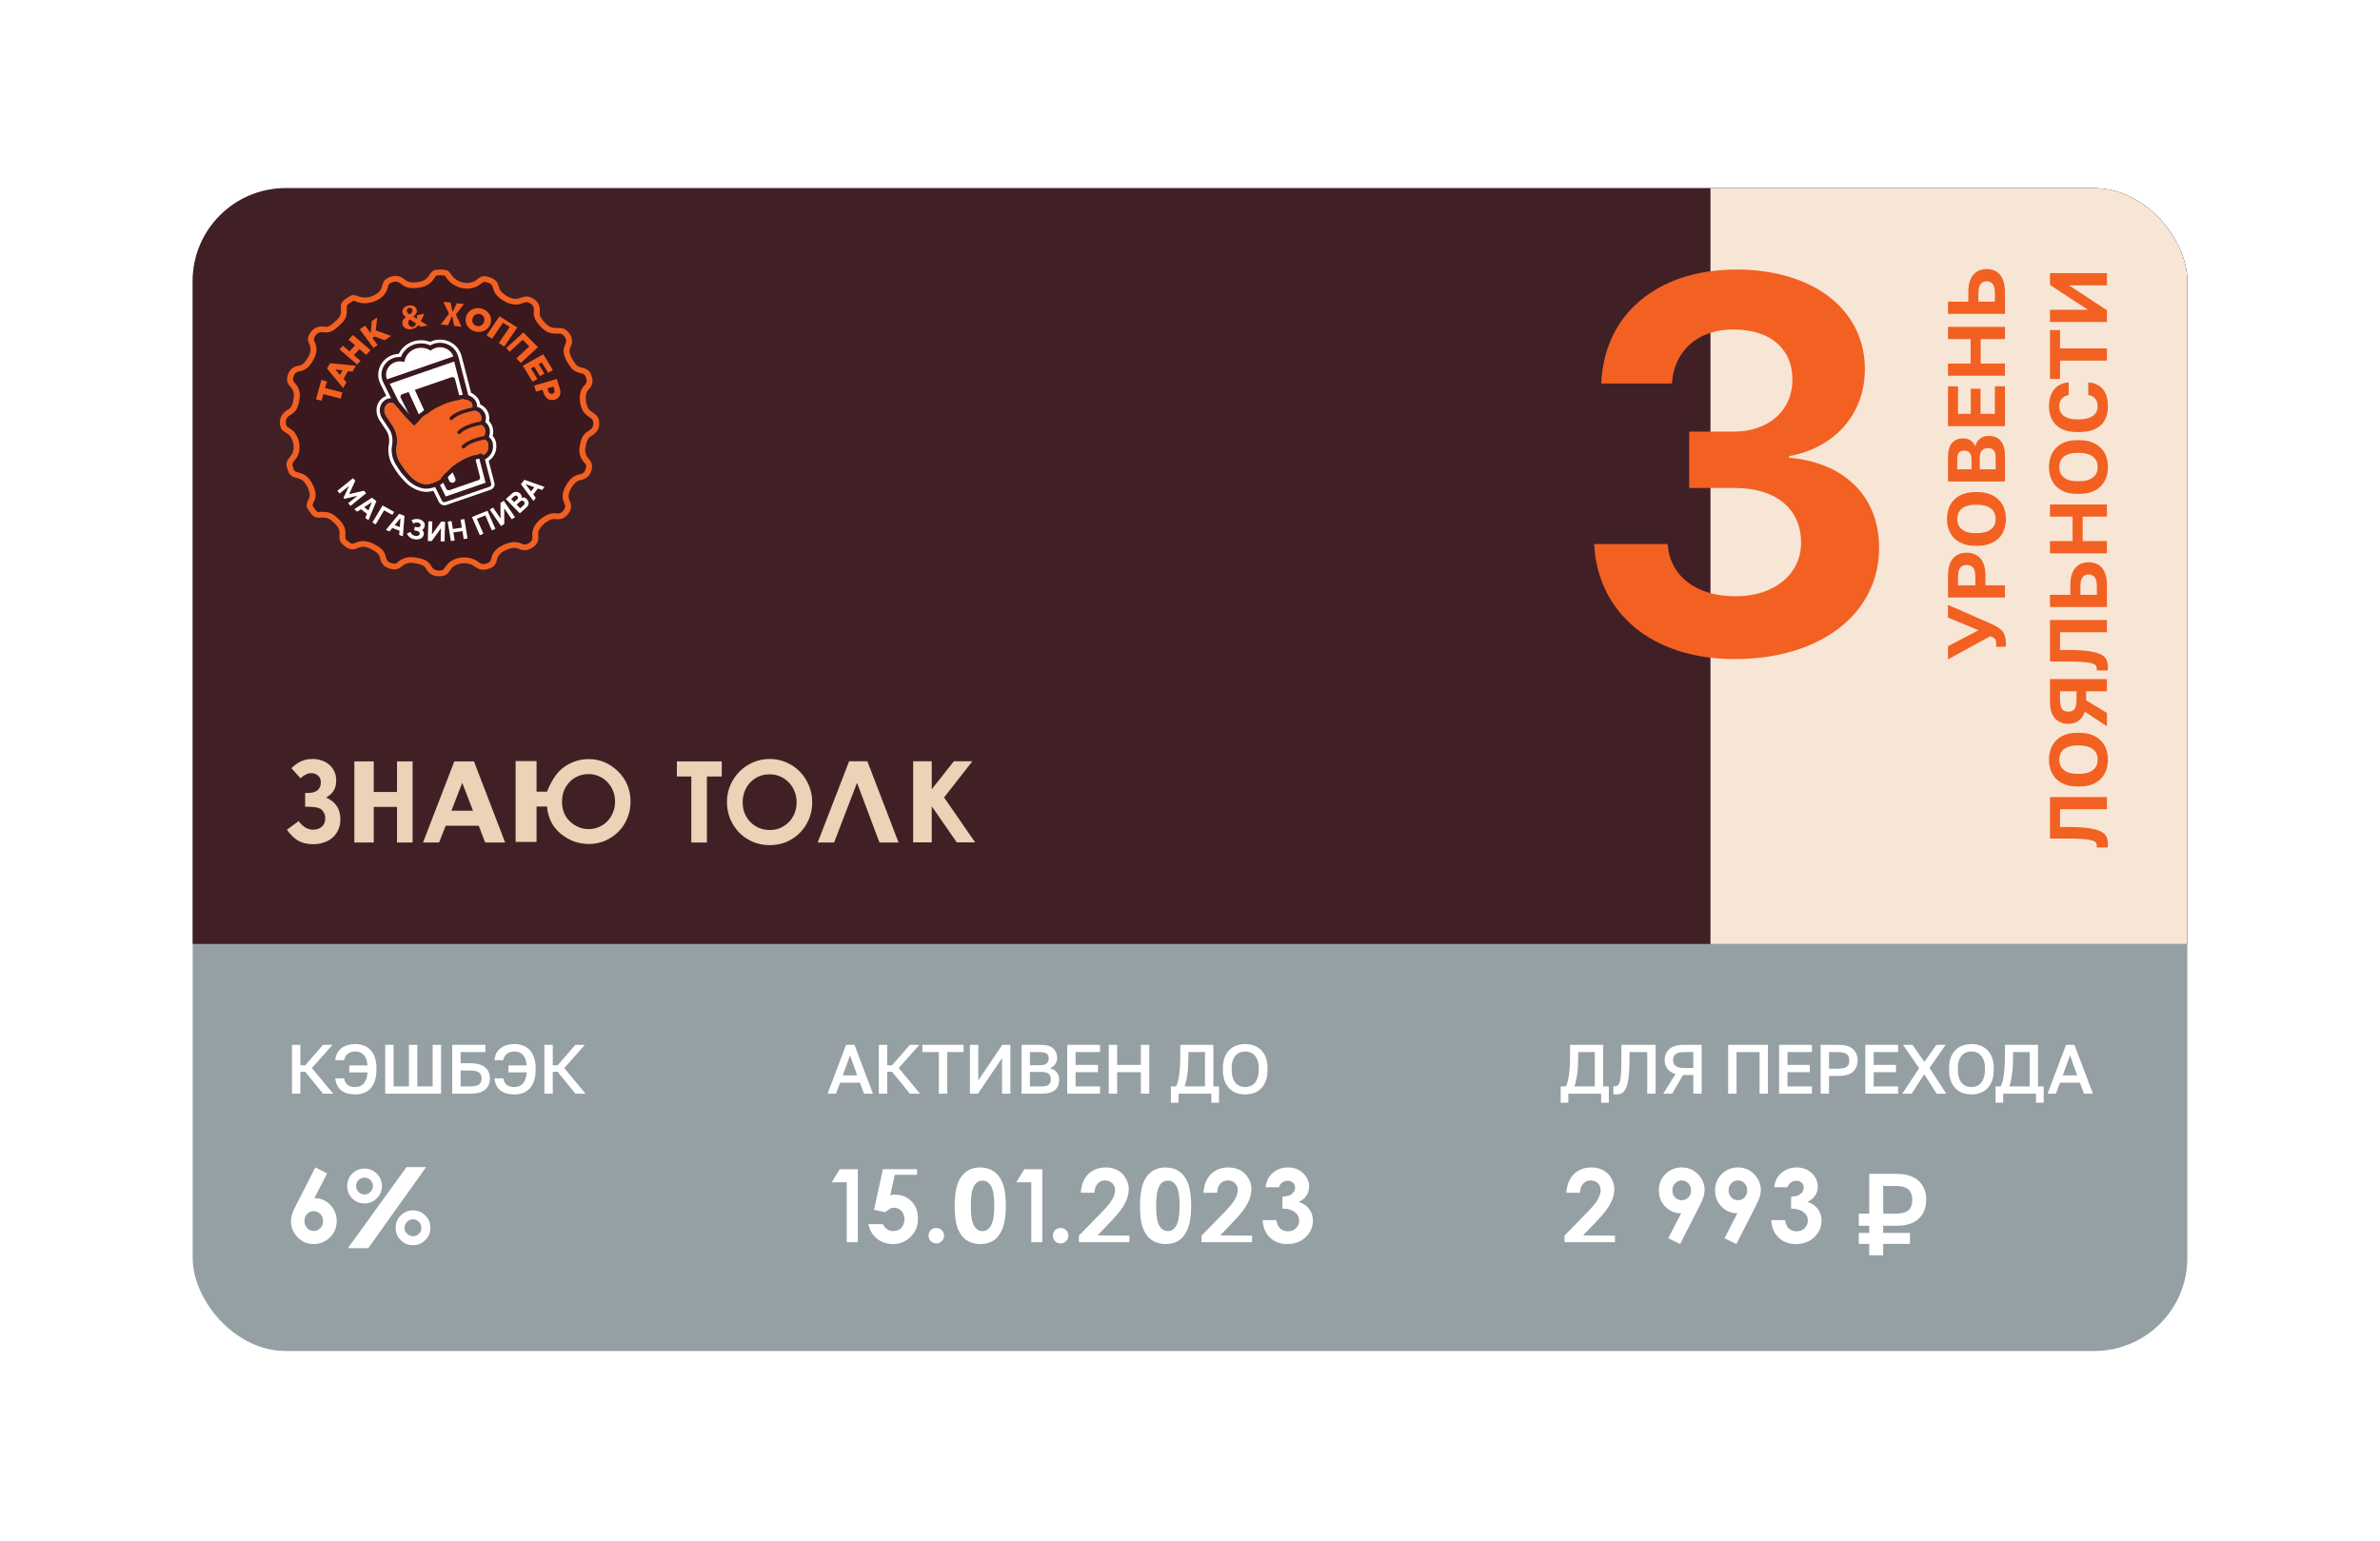 <?xml version="1.0" encoding="UTF-8"?> <svg xmlns="http://www.w3.org/2000/svg" width="210" height="136" viewBox="0 0 210 136" fill="none"> <g filter="url(#filter0_d_126_81021)"> <g clip-path="url(#clip0_126_81021)"> <g clip-path="url(#clip1_126_81021)"> <rect x="17" y="15" width="176" height="102.624" rx="8.21" fill="#95A0A4"></rect> <rect x="16.486" y="7.816" width="176.513" height="73.889" fill="#412025"></rect> <rect x="150.925" y="15" width="42.076" height="66.706" fill="#F7E6D6"></rect> <path d="M26.349 70.858C26.718 71.364 27.143 71.617 27.622 71.617C27.93 71.617 28.186 71.532 28.391 71.361C28.597 71.183 28.699 70.933 28.699 70.612C28.699 70.331 28.603 70.088 28.412 69.883C28.22 69.691 27.82 69.596 27.211 69.596H26.924V68.374H27.211C27.362 68.374 27.502 68.357 27.632 68.323C27.769 68.289 27.885 68.237 27.981 68.169C28.083 68.094 28.162 67.998 28.217 67.882C28.278 67.765 28.309 67.625 28.309 67.461C28.309 67.201 28.23 66.999 28.073 66.856C27.916 66.705 27.711 66.63 27.457 66.63C27.15 66.63 26.835 66.78 26.513 67.081L25.713 66.188C25.863 66.052 26.007 65.932 26.144 65.829C26.281 65.727 26.421 65.644 26.565 65.583C26.715 65.514 26.872 65.463 27.037 65.429C27.201 65.395 27.386 65.378 27.591 65.378C27.871 65.378 28.138 65.422 28.391 65.511C28.644 65.593 28.863 65.716 29.048 65.881C29.24 66.045 29.39 66.243 29.5 66.476C29.609 66.708 29.664 66.972 29.664 67.266C29.664 67.451 29.647 67.615 29.613 67.759C29.578 67.902 29.524 68.036 29.448 68.159C29.38 68.275 29.291 68.385 29.181 68.487C29.072 68.583 28.939 68.682 28.781 68.785C29.616 69.154 30.033 69.79 30.033 70.694C30.033 71.043 29.972 71.354 29.849 71.627C29.725 71.901 29.554 72.134 29.335 72.325C29.123 72.51 28.87 72.65 28.576 72.746C28.289 72.849 27.977 72.9 27.642 72.9C27.369 72.9 27.122 72.873 26.903 72.818C26.691 72.77 26.493 72.695 26.308 72.592C26.13 72.483 25.959 72.349 25.795 72.192C25.638 72.028 25.477 71.84 25.313 71.627L26.349 70.858ZM31.265 65.593H32.979V68.292H35.031V65.593H36.406V72.746H35.031V69.606H32.979V72.746H31.265V65.593ZM40.087 65.593H41.821L44.572 72.746H42.806L42.242 71.268H39.328L38.743 72.746H37.326L40.087 65.593ZM40.785 67.481L39.83 69.945H41.739L40.785 67.481ZM48.267 68.261C48.698 67.174 49.235 66.424 49.878 66.014C50.521 65.597 51.209 65.388 51.941 65.388C52.919 65.388 53.781 65.747 54.527 66.466C55.266 67.184 55.635 68.08 55.635 69.154C55.635 69.667 55.539 70.153 55.348 70.612C55.163 71.063 54.903 71.457 54.568 71.792C54.239 72.127 53.849 72.394 53.398 72.592C52.953 72.784 52.471 72.879 51.951 72.879C51.048 72.879 50.227 72.582 49.488 71.987C48.756 71.385 48.349 70.581 48.267 69.575H47.343V72.695H45.496V65.562H47.343V68.261H48.267ZM54.27 69.144C54.27 68.816 54.212 68.504 54.096 68.21C53.979 67.909 53.815 67.649 53.603 67.43C53.398 67.211 53.152 67.037 52.864 66.907C52.584 66.777 52.272 66.712 51.93 66.712C51.581 66.712 51.263 66.777 50.976 66.907C50.689 67.03 50.442 67.204 50.237 67.43C50.032 67.649 49.871 67.906 49.755 68.2C49.645 68.494 49.59 68.812 49.59 69.154C49.59 69.873 49.827 70.454 50.299 70.899C50.778 71.344 51.328 71.566 51.951 71.566C52.286 71.566 52.594 71.501 52.874 71.371C53.162 71.241 53.408 71.067 53.613 70.848C53.819 70.629 53.979 70.372 54.096 70.078C54.212 69.784 54.27 69.472 54.27 69.144ZM59.725 65.593H63.686V66.927H62.373V72.746H60.997V66.927H59.725V65.593ZM67.92 65.378C68.447 65.378 68.939 65.48 69.398 65.686C69.856 65.884 70.253 66.158 70.588 66.507C70.923 66.856 71.187 67.263 71.378 67.728C71.57 68.193 71.666 68.686 71.666 69.206C71.666 69.732 71.57 70.225 71.378 70.683C71.187 71.142 70.923 71.542 70.588 71.884C70.253 72.226 69.856 72.496 69.398 72.695C68.946 72.886 68.457 72.982 67.93 72.982C67.397 72.982 66.897 72.886 66.432 72.695C65.973 72.496 65.573 72.226 65.231 71.884C64.896 71.535 64.629 71.132 64.431 70.673C64.239 70.208 64.143 69.708 64.143 69.175C64.143 68.648 64.243 68.155 64.441 67.697C64.639 67.232 64.91 66.828 65.252 66.486C65.594 66.144 65.994 65.874 66.452 65.675C66.911 65.477 67.4 65.378 67.92 65.378ZM67.899 66.732C67.55 66.732 67.229 66.797 66.935 66.927C66.647 67.057 66.398 67.235 66.186 67.461C65.98 67.68 65.82 67.94 65.703 68.241C65.587 68.542 65.529 68.864 65.529 69.206C65.529 69.548 65.587 69.869 65.703 70.17C65.826 70.464 65.994 70.721 66.206 70.94C66.425 71.159 66.678 71.333 66.966 71.463C67.26 71.586 67.581 71.648 67.93 71.648C68.272 71.648 68.587 71.583 68.874 71.453C69.162 71.323 69.411 71.149 69.623 70.93C69.835 70.704 70 70.444 70.116 70.15C70.232 69.849 70.29 69.531 70.29 69.195C70.29 68.853 70.229 68.535 70.106 68.241C69.989 67.94 69.825 67.68 69.613 67.461C69.401 67.235 69.148 67.057 68.854 66.927C68.559 66.797 68.241 66.732 67.899 66.732ZM77.6 72.746L75.62 67.481L73.598 72.746H72.151L74.922 65.583H76.533L79.283 72.746H77.6ZM80.572 65.583H82.214V68.046L84.164 65.583H85.796L83.302 68.775L86.042 72.736H84.421L82.214 69.555V72.736H80.572V65.583Z" fill="#ECD2B6"></path> <path d="M176.994 55.189C176.994 55.242 176.992 55.294 176.987 55.347C176.982 55.395 176.978 55.438 176.973 55.476H176.118C176.123 55.438 176.128 55.395 176.132 55.347C176.132 55.294 176.132 55.242 176.132 55.189C176.132 55.084 176.123 55 176.104 54.938C176.084 54.87 176.056 54.815 176.017 54.772C175.974 54.729 175.922 54.691 175.859 54.657C175.792 54.624 175.713 54.586 175.622 54.542L171.88 56.59V55.426L174.574 54.018L171.88 52.897V51.777L175.759 53.479C175.984 53.58 176.175 53.683 176.334 53.788C176.487 53.889 176.614 54.004 176.714 54.133C176.81 54.262 176.879 54.413 176.923 54.586C176.97 54.753 176.994 54.954 176.994 55.189ZM171.88 51.127V49.188C171.88 48.508 172.03 48.002 172.332 47.672C172.629 47.341 173.029 47.176 173.532 47.176C174.035 47.176 174.437 47.341 174.739 47.672C175.036 48.002 175.184 48.508 175.184 49.188V50.05H176.908V51.127H171.88ZM174.293 49.295C174.293 48.912 174.229 48.644 174.099 48.491C173.97 48.333 173.781 48.254 173.532 48.254C173.288 48.254 173.101 48.333 172.972 48.491C172.837 48.644 172.77 48.912 172.77 49.295V50.05H174.293V49.295ZM176.994 44.195C176.994 44.511 176.947 44.812 176.851 45.1C176.755 45.382 176.604 45.634 176.398 45.854C176.192 46.069 175.929 46.242 175.608 46.371C175.282 46.501 174.89 46.565 174.43 46.565H174.286C173.846 46.565 173.47 46.501 173.158 46.371C172.842 46.242 172.584 46.069 172.382 45.854C172.181 45.634 172.033 45.382 171.937 45.1C171.841 44.812 171.793 44.511 171.793 44.195C171.793 43.879 171.841 43.579 171.937 43.297C172.033 43.009 172.181 42.758 172.382 42.542C172.584 42.322 172.842 42.147 173.158 42.018C173.47 41.889 173.846 41.824 174.286 41.824H174.43C174.89 41.824 175.282 41.889 175.608 42.018C175.929 42.147 176.192 42.322 176.398 42.542C176.604 42.758 176.755 43.009 176.851 43.297C176.947 43.579 176.994 43.879 176.994 44.195ZM176.089 44.195C176.089 44.032 176.063 43.876 176.01 43.728C175.953 43.574 175.859 43.44 175.73 43.325C175.601 43.21 175.431 43.12 175.22 43.052C175.009 42.981 174.746 42.945 174.43 42.945H174.286C173.989 42.945 173.74 42.981 173.539 43.052C173.338 43.12 173.175 43.21 173.051 43.325C172.926 43.44 172.837 43.574 172.785 43.728C172.727 43.876 172.699 44.032 172.699 44.195C172.699 44.357 172.727 44.516 172.785 44.669C172.837 44.817 172.926 44.949 173.051 45.064C173.175 45.179 173.338 45.272 173.539 45.344C173.74 45.411 173.989 45.445 174.286 45.445H174.43C174.746 45.445 175.009 45.411 175.22 45.344C175.431 45.272 175.601 45.179 175.73 45.064C175.859 44.949 175.953 44.817 176.01 44.669C176.063 44.516 176.089 44.357 176.089 44.195ZM171.88 40.892V38.737C171.88 38.172 171.999 37.755 172.239 37.487C172.473 37.218 172.802 37.084 173.223 37.084C173.482 37.084 173.704 37.149 173.891 37.278C174.073 37.403 174.205 37.575 174.286 37.796C174.353 37.508 174.49 37.283 174.696 37.12C174.897 36.953 175.16 36.869 175.486 36.869C175.701 36.869 175.898 36.903 176.075 36.969C176.247 37.037 176.396 37.142 176.52 37.286C176.645 37.425 176.741 37.606 176.808 37.831C176.875 38.057 176.908 38.327 176.908 38.643V40.892H171.88ZM176.089 38.837C176.089 38.502 176.032 38.27 175.917 38.14C175.802 38.011 175.632 37.947 175.407 37.947C175.182 37.947 175.007 38.011 174.882 38.14C174.753 38.27 174.688 38.504 174.688 38.844V39.814H176.089V38.837ZM173.956 38.952C173.956 38.66 173.898 38.456 173.783 38.342C173.668 38.222 173.513 38.162 173.316 38.162C173.115 38.162 172.962 38.219 172.857 38.334C172.751 38.449 172.699 38.653 172.699 38.945V39.814H173.956V38.952ZM171.88 36.009V32.489H172.77V34.924H173.891V32.705H174.753V34.924H176.017V32.489H176.908V36.009H171.88ZM171.88 31.554V30.477H173.877V28.322H171.88V27.244H176.908V28.322H174.767V30.477H176.908V31.554H171.88ZM171.88 26.096V25.019H173.676V24.157C173.676 23.817 173.714 23.52 173.79 23.266C173.867 23.012 173.977 22.804 174.121 22.641C174.26 22.474 174.43 22.349 174.631 22.268C174.827 22.186 175.048 22.145 175.292 22.145C175.536 22.145 175.759 22.186 175.96 22.268C176.156 22.349 176.326 22.474 176.47 22.641C176.609 22.804 176.717 23.012 176.793 23.266C176.87 23.52 176.908 23.817 176.908 24.157V26.096H171.88ZM176.017 24.265C176.017 23.882 175.953 23.613 175.823 23.46C175.694 23.302 175.517 23.223 175.292 23.223C175.067 23.223 174.89 23.302 174.76 23.46C174.631 23.613 174.566 23.882 174.566 24.265V25.019H176.017V24.265ZM185.994 72.905C185.994 72.944 185.992 72.991 185.987 73.049C185.987 73.106 185.982 73.154 185.973 73.192H185.01C185.015 73.169 185.017 73.133 185.017 73.085C185.017 72.96 184.991 72.855 184.938 72.769C184.881 72.683 184.759 72.613 184.572 72.56C184.385 72.503 184.115 72.462 183.76 72.438C183.401 72.414 182.92 72.402 182.316 72.402H180.88V68.739H185.908V69.816H181.77V71.382H182.46C183.222 71.382 183.835 71.416 184.299 71.483C184.764 71.55 185.123 71.648 185.377 71.777C185.626 71.907 185.791 72.067 185.872 72.259C185.954 72.445 185.994 72.661 185.994 72.905ZM185.994 65.437C185.994 65.753 185.947 66.055 185.851 66.342C185.755 66.625 185.604 66.876 185.398 67.096C185.192 67.312 184.929 67.484 184.608 67.614C184.282 67.743 183.89 67.808 183.43 67.808H183.286C182.846 67.808 182.47 67.743 182.158 67.614C181.842 67.484 181.584 67.312 181.382 67.096C181.181 66.876 181.033 66.625 180.937 66.342C180.841 66.055 180.793 65.753 180.793 65.437C180.793 65.121 180.841 64.822 180.937 64.539C181.033 64.252 181.181 64 181.382 63.785C181.584 63.564 181.842 63.39 182.158 63.26C182.47 63.131 182.846 63.066 183.286 63.066H183.43C183.89 63.066 184.282 63.131 184.608 63.26C184.929 63.39 185.192 63.564 185.398 63.785C185.604 64 185.755 64.252 185.851 64.539C185.947 64.822 185.994 65.121 185.994 65.437ZM185.089 65.437C185.089 65.274 185.063 65.118 185.01 64.97C184.953 64.817 184.859 64.683 184.73 64.568C184.601 64.453 184.431 64.362 184.22 64.295C184.009 64.223 183.746 64.187 183.43 64.187H183.286C182.989 64.187 182.74 64.223 182.539 64.295C182.338 64.362 182.175 64.453 182.051 64.568C181.926 64.683 181.837 64.817 181.785 64.97C181.727 65.118 181.699 65.274 181.699 65.437C181.699 65.6 181.727 65.758 181.785 65.911C181.837 66.059 181.926 66.191 182.051 66.306C182.175 66.421 182.338 66.514 182.539 66.586C182.74 66.653 182.989 66.687 183.286 66.687H183.43C183.746 66.687 184.009 66.653 184.22 66.586C184.431 66.514 184.601 66.421 184.73 66.306C184.859 66.191 184.953 66.059 185.01 65.911C185.063 65.758 185.089 65.6 185.089 65.437ZM183.954 61.207C183.839 61.566 183.655 61.834 183.401 62.011C183.147 62.188 182.846 62.277 182.496 62.277C182.252 62.277 182.031 62.236 181.835 62.155C181.634 62.073 181.464 61.954 181.325 61.796C181.181 61.638 181.071 61.441 180.995 61.207C180.918 60.967 180.88 60.689 180.88 60.373V58.326H185.908V59.404H184.069V60.201L185.908 61.314V62.492L183.954 61.207ZM182.496 61.199C182.616 61.199 182.721 61.183 182.812 61.149C182.903 61.116 182.98 61.058 183.042 60.977C183.099 60.895 183.145 60.79 183.178 60.661C183.207 60.527 183.222 60.359 183.222 60.158V59.404H181.77V60.158C181.77 60.359 181.787 60.527 181.821 60.661C181.849 60.79 181.895 60.895 181.957 60.977C182.015 61.058 182.089 61.116 182.18 61.149C182.271 61.183 182.376 61.199 182.496 61.199ZM185.994 57.282C185.994 57.32 185.992 57.368 185.987 57.426C185.987 57.483 185.982 57.531 185.973 57.569H185.01C185.015 57.545 185.017 57.51 185.017 57.462C185.017 57.337 184.991 57.232 184.938 57.146C184.881 57.059 184.759 56.99 184.572 56.937C184.385 56.88 184.115 56.839 183.76 56.815C183.401 56.791 182.92 56.779 182.316 56.779H180.88V53.115H185.908V54.193H181.77V55.759H182.46C183.222 55.759 183.835 55.793 184.299 55.86C184.764 55.927 185.123 56.025 185.377 56.154C185.626 56.283 185.791 56.444 185.872 56.636C185.954 56.822 185.994 57.038 185.994 57.282ZM180.88 51.969V50.891H182.676V50.029C182.676 49.689 182.714 49.392 182.79 49.139C182.867 48.885 182.977 48.676 183.121 48.514C183.26 48.346 183.43 48.221 183.631 48.14C183.827 48.059 184.048 48.018 184.292 48.018C184.536 48.018 184.759 48.059 184.96 48.14C185.156 48.221 185.326 48.346 185.47 48.514C185.609 48.676 185.717 48.885 185.793 49.139C185.87 49.392 185.908 49.689 185.908 50.029V51.969H180.88ZM185.017 50.137C185.017 49.754 184.953 49.486 184.823 49.333C184.694 49.175 184.517 49.096 184.292 49.096C184.067 49.096 183.89 49.175 183.76 49.333C183.631 49.486 183.566 49.754 183.566 50.137V50.891H185.017V50.137ZM180.88 47.227V46.149H182.877V43.994H180.88V42.916H185.908V43.994H183.767V46.149H185.908V47.227H180.88ZM185.994 39.614C185.994 39.93 185.947 40.231 185.851 40.519C185.755 40.801 185.604 41.053 185.398 41.273C185.192 41.489 184.929 41.661 184.608 41.79C184.282 41.92 183.89 41.984 183.43 41.984H183.286C182.846 41.984 182.47 41.92 182.158 41.79C181.842 41.661 181.584 41.489 181.382 41.273C181.181 41.053 181.033 40.801 180.937 40.519C180.841 40.231 180.793 39.93 180.793 39.614C180.793 39.297 180.841 38.998 180.937 38.716C181.033 38.428 181.181 38.177 181.382 37.961C181.584 37.741 181.842 37.566 182.158 37.437C182.47 37.308 182.846 37.243 183.286 37.243H183.43C183.89 37.243 184.282 37.308 184.608 37.437C184.929 37.566 185.192 37.741 185.398 37.961C185.604 38.177 185.755 38.428 185.851 38.716C185.947 38.998 185.994 39.297 185.994 39.614ZM185.089 39.614C185.089 39.451 185.063 39.295 185.01 39.147C184.953 38.993 184.859 38.859 184.73 38.744C184.601 38.63 184.431 38.538 184.22 38.471C184.009 38.4 183.746 38.364 183.43 38.364H183.286C182.989 38.364 182.74 38.4 182.539 38.471C182.338 38.538 182.175 38.63 182.051 38.744C181.926 38.859 181.837 38.993 181.785 39.147C181.727 39.295 181.699 39.451 181.699 39.614C181.699 39.776 181.727 39.934 181.785 40.088C181.837 40.236 181.926 40.368 182.051 40.483C182.175 40.598 182.338 40.691 182.539 40.763C182.74 40.83 182.989 40.864 183.286 40.864H183.43C183.746 40.864 184.009 40.83 184.22 40.763C184.431 40.691 184.601 40.598 184.73 40.483C184.859 40.368 184.953 40.236 185.01 40.088C185.063 39.934 185.089 39.776 185.089 39.614ZM185.994 34.264C185.994 34.594 185.947 34.898 185.851 35.176C185.755 35.449 185.606 35.686 185.405 35.887C185.199 36.088 184.934 36.246 184.608 36.361C184.282 36.471 183.89 36.526 183.43 36.526H183.286C182.846 36.526 182.47 36.469 182.158 36.354C181.842 36.234 181.584 36.074 181.382 35.873C181.181 35.667 181.033 35.427 180.937 35.154C180.841 34.877 180.793 34.58 180.793 34.264C180.793 33.981 180.827 33.715 180.894 33.466C180.961 33.217 181.066 32.999 181.21 32.812C181.349 32.621 181.529 32.468 181.749 32.353C181.969 32.233 182.23 32.163 182.532 32.144V33.265C182.245 33.318 182.034 33.432 181.9 33.61C181.766 33.787 181.699 34.005 181.699 34.264C181.699 34.412 181.725 34.556 181.778 34.694C181.83 34.829 181.919 34.948 182.043 35.054C182.168 35.159 182.331 35.245 182.532 35.312C182.733 35.374 182.984 35.406 183.286 35.406H183.43C183.746 35.406 184.012 35.372 184.227 35.305C184.438 35.238 184.608 35.152 184.737 35.047C184.862 34.936 184.953 34.814 185.01 34.68C185.063 34.541 185.089 34.402 185.089 34.264C185.089 33.99 185.02 33.765 184.881 33.588C184.737 33.411 184.529 33.303 184.256 33.265V32.144C184.572 32.168 184.84 32.238 185.061 32.353C185.281 32.468 185.46 32.618 185.599 32.805C185.738 32.992 185.839 33.21 185.901 33.459C185.963 33.708 185.994 33.976 185.994 34.264ZM181.77 30.222V31.838H180.88V27.528H181.77V29.144L185.908 29.144V30.222L181.77 30.222ZM180.88 26.812V25.735H184.22L180.88 23.544V22.502L185.908 22.502V23.579L182.568 23.579L185.908 25.778V26.812L180.88 26.812Z" fill="#F26122"></path> <path d="M25.764 90.606H26.503V92.41H26.934L28.498 90.606H29.335L27.519 92.656L29.397 94.916H28.498L26.934 92.989H26.503V94.916H25.764V90.606ZM31.34 94.984C31.106 94.984 30.886 94.957 30.681 94.904C30.48 94.85 30.301 94.768 30.145 94.657C29.994 94.543 29.868 94.395 29.77 94.214C29.671 94.033 29.61 93.816 29.585 93.561H30.367C30.4 93.799 30.496 93.988 30.657 94.128C30.817 94.263 31.044 94.331 31.34 94.331C31.471 94.331 31.599 94.311 31.722 94.269C31.849 94.224 31.962 94.153 32.06 94.054C32.159 93.951 32.241 93.818 32.307 93.654C32.372 93.485 32.413 93.28 32.43 93.038H30.817V92.422H32.43C32.413 92.197 32.374 92.006 32.313 91.85C32.251 91.694 32.171 91.566 32.073 91.468C31.978 91.369 31.867 91.299 31.74 91.258C31.617 91.213 31.484 91.191 31.34 91.191C31.102 91.191 30.892 91.252 30.712 91.376C30.531 91.499 30.414 91.694 30.361 91.96H29.585C29.606 91.722 29.663 91.515 29.758 91.338C29.856 91.162 29.981 91.014 30.133 90.895C30.289 90.776 30.47 90.688 30.675 90.63C30.88 90.569 31.102 90.538 31.34 90.538C31.603 90.538 31.849 90.579 32.079 90.661C32.309 90.743 32.508 90.871 32.676 91.043C32.844 91.215 32.976 91.437 33.07 91.708C33.169 91.975 33.218 92.295 33.218 92.669V92.792C33.218 93.182 33.169 93.516 33.07 93.795C32.976 94.07 32.844 94.296 32.676 94.473C32.508 94.649 32.309 94.778 32.079 94.861C31.849 94.943 31.603 94.984 31.34 94.984ZM33.99 90.606H34.729V94.276H36.084V90.606H36.823V94.276H38.177V90.606H38.916V94.916H33.99V90.606ZM39.904 90.606H42.829V91.246H40.643V92.231H41.536C41.823 92.231 42.074 92.264 42.287 92.33C42.501 92.391 42.677 92.482 42.817 92.601C42.956 92.716 43.059 92.857 43.125 93.026C43.194 93.19 43.229 93.373 43.229 93.574C43.229 93.775 43.194 93.96 43.125 94.128C43.059 94.292 42.956 94.434 42.817 94.553C42.677 94.668 42.501 94.758 42.287 94.824C42.074 94.885 41.823 94.916 41.536 94.916H39.904V90.606ZM41.474 94.276C41.667 94.276 41.83 94.261 41.961 94.233C42.092 94.2 42.197 94.154 42.275 94.097C42.353 94.04 42.408 93.968 42.441 93.882C42.474 93.791 42.49 93.687 42.49 93.567C42.49 93.453 42.474 93.352 42.441 93.266C42.408 93.18 42.353 93.108 42.275 93.05C42.197 92.993 42.092 92.95 41.961 92.921C41.83 92.888 41.667 92.872 41.474 92.872H40.643V94.276H41.474ZM45.384 94.984C45.15 94.984 44.93 94.957 44.725 94.904C44.524 94.85 44.345 94.768 44.189 94.657C44.038 94.543 43.912 94.395 43.814 94.214C43.715 94.033 43.654 93.816 43.629 93.561H44.411C44.444 93.799 44.54 93.988 44.7 94.128C44.861 94.263 45.088 94.331 45.384 94.331C45.515 94.331 45.643 94.311 45.766 94.269C45.893 94.224 46.006 94.153 46.104 94.054C46.203 93.951 46.285 93.818 46.351 93.654C46.416 93.485 46.457 93.28 46.474 93.038H44.861V92.422H46.474C46.457 92.197 46.418 92.006 46.357 91.85C46.295 91.694 46.215 91.566 46.117 91.468C46.022 91.369 45.911 91.299 45.784 91.258C45.661 91.213 45.528 91.191 45.384 91.191C45.146 91.191 44.937 91.252 44.756 91.376C44.575 91.499 44.458 91.694 44.405 91.96H43.629C43.65 91.722 43.707 91.515 43.801 91.338C43.9 91.162 44.025 91.014 44.177 90.895C44.333 90.776 44.514 90.688 44.719 90.63C44.924 90.569 45.146 90.538 45.384 90.538C45.647 90.538 45.893 90.579 46.123 90.661C46.353 90.743 46.552 90.871 46.72 91.043C46.889 91.215 47.02 91.437 47.114 91.708C47.213 91.975 47.262 92.295 47.262 92.669V92.792C47.262 93.182 47.213 93.516 47.114 93.795C47.02 94.07 46.889 94.296 46.72 94.473C46.552 94.649 46.353 94.778 46.123 94.861C45.893 94.943 45.647 94.984 45.384 94.984ZM48.034 90.606H48.773V92.41H49.204L50.768 90.606H51.606L49.789 92.656L51.667 94.916H50.768L49.204 92.989H48.773V94.916H48.034V90.606Z" fill="white"></path> <path d="M26.171 104.659C25.958 105.074 25.82 105.388 25.755 105.592C25.7 105.786 25.672 105.989 25.672 106.192C25.672 106.709 25.857 107.171 26.244 107.577C26.632 107.984 27.113 108.187 27.695 108.187C28.249 108.187 28.72 107.984 29.117 107.596C29.505 107.208 29.708 106.737 29.708 106.173C29.708 105.592 29.514 105.111 29.135 104.714C28.747 104.326 28.286 104.132 27.741 104.132L28.867 101.943L27.824 101.426L26.171 104.659ZM28.267 105.536C28.424 105.702 28.507 105.906 28.507 106.155C28.507 106.414 28.424 106.617 28.258 106.783C28.101 106.949 27.898 107.032 27.676 107.032C27.454 107.032 27.27 106.949 27.113 106.783C26.946 106.617 26.863 106.404 26.863 106.155C26.863 105.906 26.946 105.702 27.094 105.536C27.251 105.37 27.445 105.287 27.667 105.287C27.907 105.287 28.11 105.37 28.267 105.536ZM32.166 104.603C32.591 104.603 32.951 104.456 33.246 104.151C33.551 103.855 33.699 103.486 33.699 103.07C33.699 102.636 33.551 102.276 33.246 101.98C32.951 101.675 32.591 101.528 32.166 101.528C31.741 101.528 31.372 101.675 31.076 101.98C30.78 102.276 30.633 102.645 30.633 103.07C30.633 103.486 30.78 103.855 31.076 104.151C31.372 104.456 31.741 104.603 32.166 104.603ZM31.63 102.544C31.778 102.396 31.953 102.322 32.157 102.322C32.369 102.322 32.544 102.396 32.683 102.544C32.831 102.682 32.905 102.858 32.905 103.061C32.905 103.264 32.831 103.44 32.683 103.587C32.544 103.735 32.369 103.809 32.157 103.809C31.953 103.809 31.778 103.735 31.63 103.587C31.492 103.44 31.418 103.264 31.418 103.061C31.418 102.858 31.492 102.682 31.63 102.544ZM37.523 105.666C37.227 105.361 36.867 105.213 36.442 105.213C36.017 105.213 35.657 105.361 35.352 105.666C35.057 105.961 34.909 106.331 34.909 106.755C34.909 107.18 35.057 107.54 35.352 107.836C35.657 108.141 36.017 108.289 36.442 108.289C36.867 108.289 37.227 108.141 37.523 107.836C37.828 107.54 37.975 107.18 37.975 106.755C37.975 106.331 37.828 105.961 37.523 105.666ZM36.969 107.273C36.821 107.42 36.645 107.494 36.442 107.494C36.23 107.494 36.054 107.42 35.916 107.273C35.768 107.134 35.694 106.959 35.694 106.755C35.694 106.552 35.768 106.377 35.916 106.229C36.054 106.081 36.23 106.007 36.442 106.007C36.645 106.007 36.821 106.081 36.969 106.229C37.107 106.377 37.181 106.552 37.181 106.755C37.181 106.959 37.107 107.134 36.969 107.273ZM35.87 101.398L30.697 108.547H32.498L37.597 101.398H35.87Z" fill="white"></path> <path d="M75.873 93.943H74.124L73.761 94.916H73.022L74.654 90.606H75.393L77.024 94.916H76.236L75.873 93.943ZM74.364 93.303H75.633L75.005 91.529L74.364 93.303ZM77.546 90.606H78.285V92.41H78.716L80.28 90.606H81.117L79.301 92.656L81.179 94.916H80.28L78.716 92.989H78.285V94.916H77.546V90.606ZM82.84 91.246H81.393V90.606H85.026V91.246H83.579V94.916H82.84V91.246ZM85.58 90.606H86.319V93.746L88.437 90.606H89.151V94.916H88.412V91.776L86.294 94.916H85.58V90.606ZM90.135 90.606H91.859C92.347 90.606 92.704 90.71 92.93 90.92C93.16 91.129 93.275 91.408 93.275 91.757C93.275 91.979 93.218 92.17 93.103 92.33C92.988 92.486 92.83 92.599 92.628 92.669C92.883 92.726 93.084 92.843 93.232 93.019C93.384 93.192 93.46 93.418 93.46 93.697C93.46 93.877 93.431 94.044 93.374 94.196C93.316 94.343 93.226 94.471 93.103 94.577C92.984 94.684 92.83 94.768 92.641 94.83C92.452 94.887 92.224 94.916 91.957 94.916H90.135V90.606ZM91.877 94.276C92.197 94.276 92.417 94.224 92.536 94.122C92.659 94.019 92.721 93.861 92.721 93.648C92.721 93.545 92.706 93.453 92.678 93.371C92.649 93.288 92.602 93.221 92.536 93.167C92.47 93.11 92.382 93.067 92.271 93.038C92.165 93.009 92.031 92.995 91.871 92.995H90.874V94.276H91.877ZM91.766 92.404C92.054 92.404 92.253 92.35 92.364 92.244C92.479 92.137 92.536 91.993 92.536 91.813C92.536 91.628 92.481 91.488 92.37 91.394C92.259 91.295 92.058 91.246 91.766 91.246H90.874V92.404H91.766ZM94.167 90.606H97.061V91.246H94.906V92.379H96.876V93.019H94.906V94.276H97.061V94.916H94.167V90.606ZM97.832 90.606H98.571V92.379H100.664V90.606H101.403V94.916H100.664V93.019H98.571V94.916H97.832V90.606ZM103.312 94.276H103.774C103.852 94.124 103.913 93.941 103.958 93.728C104.008 93.51 104.045 93.278 104.069 93.032C104.098 92.785 104.116 92.533 104.125 92.275C104.137 92.016 104.143 91.767 104.143 91.529V90.606H107.062V94.276H107.56V95.716H106.883V94.916H103.989V95.716H103.312V94.276ZM106.323 94.276V91.246H104.857V91.653C104.857 92.244 104.829 92.751 104.771 93.174C104.714 93.596 104.632 93.964 104.525 94.276H106.323ZM109.872 94.984C109.61 94.984 109.359 94.943 109.121 94.861C108.883 94.778 108.674 94.651 108.493 94.479C108.312 94.302 108.169 94.077 108.062 93.802C107.955 93.522 107.902 93.186 107.902 92.792V92.669C107.902 92.291 107.955 91.969 108.062 91.702C108.169 91.431 108.312 91.209 108.493 91.037C108.674 90.864 108.883 90.739 109.121 90.661C109.359 90.579 109.61 90.538 109.872 90.538C110.135 90.538 110.385 90.579 110.624 90.661C110.862 90.739 111.071 90.864 111.252 91.037C111.432 91.209 111.576 91.431 111.683 91.702C111.789 91.969 111.843 92.291 111.843 92.669V92.792C111.843 93.186 111.789 93.522 111.683 93.802C111.576 94.077 111.432 94.302 111.252 94.479C111.071 94.651 110.862 94.778 110.624 94.861C110.385 94.943 110.135 94.984 109.872 94.984ZM109.872 94.331C110.024 94.331 110.172 94.304 110.316 94.251C110.459 94.198 110.587 94.111 110.697 93.992C110.808 93.869 110.897 93.709 110.962 93.512C111.032 93.315 111.067 93.075 111.067 92.792V92.669C111.067 92.398 111.032 92.17 110.962 91.985C110.897 91.796 110.808 91.644 110.697 91.529C110.587 91.41 110.459 91.324 110.316 91.271C110.172 91.218 110.024 91.191 109.872 91.191C109.716 91.191 109.567 91.218 109.423 91.271C109.279 91.324 109.152 91.41 109.041 91.529C108.93 91.644 108.842 91.796 108.776 91.985C108.711 92.17 108.678 92.398 108.678 92.669V92.792C108.678 93.075 108.711 93.315 108.776 93.512C108.842 93.709 108.93 93.869 109.041 93.992C109.152 94.111 109.279 94.198 109.423 94.251C109.567 94.304 109.716 94.331 109.872 94.331Z" fill="white"></path> <path d="M73.391 102.738H74.712V108.021H75.691V101.583H74.093L73.391 102.738ZM77.119 105.158L78.117 105.379C78.246 105.25 78.375 105.148 78.505 105.084C78.634 105.01 78.763 104.982 78.902 104.982C79.151 104.982 79.364 105.074 79.539 105.268C79.715 105.462 79.807 105.702 79.807 105.998C79.807 106.303 79.705 106.561 79.521 106.755C79.327 106.949 79.096 107.042 78.828 107.042C78.634 107.042 78.459 106.996 78.292 106.894C78.135 106.783 77.997 106.635 77.904 106.432H76.621C76.741 106.977 76.999 107.402 77.387 107.716C77.784 108.03 78.255 108.187 78.8 108.187C79.419 108.187 79.936 107.965 80.361 107.54C80.786 107.106 80.999 106.58 80.999 105.952C80.999 105.333 80.814 104.825 80.426 104.419C80.038 104.021 79.548 103.828 78.966 103.828C78.902 103.828 78.837 103.828 78.763 103.837C78.699 103.855 78.625 103.864 78.551 103.883L78.948 102.073H80.915V101.583H77.904L77.119 105.158ZM83.097 106.959C82.968 106.829 82.801 106.765 82.617 106.765C82.423 106.765 82.266 106.829 82.127 106.959C81.998 107.088 81.933 107.254 81.933 107.439C81.933 107.633 81.998 107.79 82.127 107.928C82.266 108.067 82.423 108.132 82.617 108.132C82.801 108.132 82.968 108.067 83.097 107.928C83.235 107.79 83.3 107.633 83.3 107.439C83.3 107.254 83.235 107.088 83.097 106.959ZM84.778 102.304C84.409 102.83 84.233 103.689 84.233 104.871C84.233 105.712 84.326 106.367 84.51 106.82C84.695 107.282 84.954 107.624 85.286 107.845C85.609 108.067 86.016 108.187 86.505 108.187C86.986 108.187 87.392 108.067 87.706 107.845C88.02 107.624 88.279 107.273 88.463 106.802C88.657 106.321 88.75 105.656 88.75 104.807C88.75 103.957 88.657 103.301 88.472 102.83C88.288 102.35 88.02 101.999 87.678 101.768C87.346 101.537 86.939 101.426 86.468 101.426C85.748 101.426 85.184 101.712 84.778 102.304ZM87.447 103.07C87.632 103.393 87.734 103.975 87.734 104.816C87.734 105.656 87.623 106.247 87.41 106.608C87.235 106.894 87.004 107.042 86.708 107.042C86.394 107.042 86.145 106.894 85.951 106.58C85.757 106.266 85.665 105.702 85.665 104.89C85.665 104.271 85.702 103.791 85.785 103.467C85.877 103.144 85.997 102.922 86.154 102.784C86.311 102.655 86.496 102.59 86.708 102.59C87.004 102.59 87.253 102.747 87.447 103.07ZM89.672 102.738H90.993V108.021H91.972V101.583H90.374L89.672 102.738ZM94.065 106.959C93.936 106.829 93.769 106.765 93.585 106.765C93.391 106.765 93.234 106.829 93.095 106.959C92.966 107.088 92.901 107.254 92.901 107.439C92.901 107.633 92.966 107.79 93.095 107.928C93.234 108.067 93.391 108.132 93.585 108.132C93.769 108.132 93.936 108.067 94.065 107.928C94.203 107.79 94.268 107.633 94.268 107.439C94.268 107.254 94.203 107.088 94.065 106.959ZM96.845 102.867C97.021 102.664 97.242 102.571 97.501 102.571C97.76 102.571 97.972 102.655 98.138 102.812C98.304 102.978 98.388 103.181 98.388 103.43C98.388 103.67 98.304 103.938 98.147 104.234C97.99 104.529 97.667 104.917 97.187 105.407L95.201 107.439V108.021H99.653V107.448L96.845 107.42L98.083 106.127C98.655 105.527 99.062 105.01 99.274 104.566C99.496 104.123 99.597 103.717 99.597 103.329C99.597 103.015 99.514 102.691 99.33 102.387C99.154 102.073 98.914 101.832 98.618 101.675C98.314 101.509 97.972 101.426 97.584 101.426C96.947 101.426 96.43 101.62 96.023 102.017C95.626 102.424 95.404 102.969 95.367 103.661H96.568C96.577 103.329 96.67 103.061 96.845 102.867ZM101.131 102.304C100.761 102.83 100.586 103.689 100.586 104.871C100.586 105.712 100.678 106.367 100.863 106.82C101.048 107.282 101.306 107.624 101.639 107.845C101.962 108.067 102.368 108.187 102.858 108.187C103.338 108.187 103.745 108.067 104.059 107.845C104.373 107.624 104.631 107.273 104.816 106.802C105.01 106.321 105.102 105.656 105.102 104.807C105.102 103.957 105.01 103.301 104.825 102.83C104.641 102.35 104.373 101.999 104.031 101.768C103.698 101.537 103.292 101.426 102.821 101.426C102.101 101.426 101.537 101.712 101.131 102.304ZM103.8 103.07C103.985 103.393 104.086 103.975 104.086 104.816C104.086 105.656 103.976 106.247 103.763 106.608C103.588 106.894 103.357 107.042 103.061 107.042C102.747 107.042 102.498 106.894 102.304 106.58C102.11 106.266 102.017 105.702 102.017 104.89C102.017 104.271 102.054 103.791 102.138 103.467C102.23 103.144 102.35 102.922 102.507 102.784C102.664 102.655 102.849 102.59 103.061 102.59C103.357 102.59 103.606 102.747 103.8 103.07ZM107.669 102.867C107.844 102.664 108.066 102.571 108.325 102.571C108.583 102.571 108.796 102.655 108.962 102.812C109.128 102.978 109.211 103.181 109.211 103.43C109.211 103.67 109.128 103.938 108.971 104.234C108.814 104.529 108.491 104.917 108.01 105.407L106.025 107.439V108.021H110.477V107.448L107.669 107.42L108.906 106.127C109.479 105.527 109.885 105.01 110.098 104.566C110.32 104.123 110.421 103.717 110.421 103.329C110.421 103.015 110.338 102.691 110.153 102.387C109.978 102.073 109.738 101.832 109.442 101.675C109.137 101.509 108.796 101.426 108.408 101.426C107.77 101.426 107.253 101.62 106.847 102.017C106.45 102.424 106.228 102.969 106.191 103.661H107.392C107.401 103.329 107.493 103.061 107.669 102.867ZM113.137 102.756C113.275 102.655 113.432 102.599 113.608 102.599C113.811 102.599 113.968 102.655 114.088 102.775C114.217 102.885 114.273 103.033 114.273 103.209C114.273 103.347 114.236 103.467 114.153 103.587C114.069 103.707 113.959 103.8 113.82 103.874C113.672 103.938 113.451 103.985 113.155 104.012V105.056C113.635 105.065 114.005 105.167 114.254 105.37C114.513 105.573 114.633 105.813 114.633 106.109C114.633 106.377 114.541 106.598 114.356 106.783C114.171 106.968 113.931 107.06 113.645 107.06C113.368 107.06 113.146 106.977 112.961 106.82C112.786 106.654 112.666 106.404 112.619 106.072H111.409C111.446 106.728 111.659 107.236 112.056 107.614C112.444 107.993 112.952 108.187 113.58 108.187C114.236 108.187 114.781 107.984 115.206 107.577C115.63 107.18 115.843 106.691 115.843 106.118C115.843 105.721 115.732 105.379 115.51 105.084C115.298 104.797 114.993 104.594 114.596 104.474C114.892 104.335 115.122 104.142 115.279 103.901C115.436 103.67 115.51 103.412 115.51 103.126C115.51 102.664 115.335 102.267 114.975 101.925C114.624 101.592 114.18 101.426 113.645 101.426C113.054 101.426 112.564 101.629 112.176 102.026C111.899 102.313 111.724 102.701 111.659 103.172H112.841C112.896 103.005 112.989 102.867 113.137 102.756Z" fill="white"></path> <path d="M137.706 94.276H138.168C138.246 94.124 138.308 93.941 138.353 93.728C138.402 93.51 138.439 93.278 138.464 93.032C138.492 92.785 138.511 92.533 138.519 92.275C138.531 92.016 138.537 91.767 138.537 91.529V90.606H141.456V94.276H141.955V95.716H141.277V94.916H138.383V95.716H137.706V94.276ZM140.717 94.276V91.246H139.252V91.653C139.252 92.244 139.223 92.751 139.165 93.174C139.108 93.596 139.026 93.964 138.919 94.276H140.717ZM142.574 94.984C142.541 94.984 142.504 94.982 142.463 94.978C142.426 94.978 142.391 94.974 142.358 94.965V94.263C142.379 94.267 142.409 94.269 142.451 94.269C142.565 94.269 142.662 94.243 142.74 94.189C142.818 94.132 142.882 94.015 142.931 93.838C142.98 93.658 143.015 93.399 143.035 93.063C143.056 92.726 143.066 92.276 143.066 91.714V90.606H146.083V94.916H145.345V91.246H143.781V91.837C143.781 92.506 143.754 93.048 143.7 93.463C143.651 93.873 143.575 94.192 143.473 94.417C143.374 94.643 143.249 94.795 143.097 94.873C142.949 94.947 142.775 94.984 142.574 94.984ZM147.843 93.18C147.523 93.085 147.282 92.931 147.122 92.718C146.962 92.5 146.882 92.244 146.882 91.948C146.882 91.751 146.917 91.57 146.987 91.406C147.057 91.242 147.159 91.1 147.295 90.981C147.43 90.862 147.598 90.77 147.8 90.704C148.005 90.639 148.243 90.606 148.514 90.606H150.146V94.916H149.407V93.266H148.502L147.547 94.916H146.759L147.843 93.18ZM147.621 91.948C147.621 92.17 147.695 92.342 147.843 92.465C147.995 92.588 148.259 92.65 148.637 92.65H149.407V91.246H148.637C148.259 91.246 147.995 91.308 147.843 91.431C147.695 91.554 147.621 91.727 147.621 91.948ZM152.485 90.606H155.995V94.916H155.256V91.246H153.224V94.916H152.485V90.606ZM156.98 90.606H159.874V91.246H157.719V92.379H159.689V93.019H157.719V94.276H159.874V94.916H156.98V90.606ZM160.645 90.606H162.215C162.794 90.606 163.221 90.731 163.496 90.981C163.771 91.228 163.908 91.56 163.908 91.979C163.908 92.398 163.771 92.732 163.496 92.983C163.221 93.229 162.794 93.352 162.215 93.352H161.384V94.916H160.645V90.606ZM162.154 92.712C162.347 92.712 162.509 92.697 162.64 92.669C162.771 92.636 162.876 92.591 162.954 92.533C163.032 92.472 163.087 92.396 163.12 92.305C163.153 92.211 163.17 92.102 163.17 91.979C163.17 91.856 163.153 91.749 163.12 91.659C163.087 91.568 163.032 91.493 162.954 91.431C162.876 91.369 162.771 91.324 162.64 91.295C162.509 91.263 162.347 91.246 162.154 91.246H161.384V92.712H162.154ZM164.587 90.606H167.481V91.246H165.326V92.379H167.296V93.019H165.326V94.276H167.481V94.916H164.587V90.606ZM169.336 92.662L167.913 90.606H168.751L169.797 92.114L170.856 90.606H171.669L170.253 92.65L171.731 94.916H170.881L169.785 93.192L168.677 94.916H167.852L169.336 92.662ZM173.948 94.984C173.686 94.984 173.435 94.943 173.197 94.861C172.959 94.778 172.75 94.651 172.569 94.479C172.389 94.302 172.245 94.077 172.138 93.802C172.031 93.522 171.978 93.186 171.978 92.792V92.669C171.978 92.291 172.031 91.969 172.138 91.702C172.245 91.431 172.389 91.209 172.569 91.037C172.75 90.864 172.959 90.739 173.197 90.661C173.435 90.579 173.686 90.538 173.948 90.538C174.211 90.538 174.462 90.579 174.7 90.661C174.938 90.739 175.147 90.864 175.328 91.037C175.508 91.209 175.652 91.431 175.759 91.702C175.865 91.969 175.919 92.291 175.919 92.669V92.792C175.919 93.186 175.865 93.522 175.759 93.802C175.652 94.077 175.508 94.302 175.328 94.479C175.147 94.651 174.938 94.778 174.7 94.861C174.462 94.943 174.211 94.984 173.948 94.984ZM173.948 94.331C174.1 94.331 174.248 94.304 174.392 94.251C174.535 94.198 174.663 94.111 174.774 93.992C174.884 93.869 174.973 93.709 175.038 93.512C175.108 93.315 175.143 93.075 175.143 92.792V92.669C175.143 92.398 175.108 92.17 175.038 91.985C174.973 91.796 174.884 91.644 174.774 91.529C174.663 91.41 174.535 91.324 174.392 91.271C174.248 91.217 174.1 91.191 173.948 91.191C173.792 91.191 173.643 91.217 173.499 91.271C173.355 91.324 173.228 91.41 173.117 91.529C173.006 91.644 172.918 91.796 172.852 91.985C172.787 92.17 172.754 92.398 172.754 92.669V92.792C172.754 93.075 172.787 93.315 172.852 93.512C172.918 93.709 173.006 93.869 173.117 93.992C173.228 94.111 173.355 94.198 173.499 94.251C173.643 94.304 173.792 94.331 173.948 94.331ZM176.077 94.276H176.539C176.617 94.124 176.678 93.941 176.724 93.728C176.773 93.51 176.81 93.278 176.834 93.032C176.863 92.785 176.882 92.533 176.89 92.275C176.902 92.016 176.908 91.767 176.908 91.529V90.606H179.827V94.276H180.326V95.716H179.648V94.916H176.754V95.716H176.077V94.276ZM179.088 94.276V91.246H177.623V91.653C177.623 92.244 177.594 92.751 177.536 93.174C177.479 93.596 177.397 93.964 177.29 94.276H179.088ZM183.518 93.943H181.77L181.406 94.916H180.667L182.299 90.606H183.038L184.67 94.916H183.882L183.518 93.943ZM182.01 93.303H183.278L182.65 91.529L182.01 93.303Z" fill="white"></path> <path d="M139.689 102.867C139.864 102.664 140.086 102.571 140.345 102.571C140.603 102.571 140.816 102.655 140.982 102.812C141.148 102.978 141.231 103.181 141.231 103.43C141.231 103.67 141.148 103.938 140.991 104.234C140.834 104.529 140.511 104.917 140.031 105.407L138.045 107.439V108.021H142.497V107.448L139.689 107.42L140.926 106.127C141.499 105.527 141.906 105.01 142.118 104.566C142.34 104.123 142.441 103.717 142.441 103.329C142.441 103.015 142.358 102.691 142.173 102.387C141.998 102.073 141.758 101.832 141.462 101.675C141.157 101.509 140.816 101.426 140.428 101.426C139.79 101.426 139.273 101.62 138.867 102.017C138.47 102.424 138.248 102.969 138.211 103.661H139.412C139.421 103.329 139.513 103.061 139.689 102.867ZM149.898 104.945C150.12 104.52 150.249 104.215 150.314 104.021C150.369 103.818 150.406 103.615 150.406 103.421C150.406 102.895 150.212 102.433 149.824 102.026C149.436 101.629 148.956 101.426 148.374 101.426C147.82 101.426 147.349 101.62 146.952 102.008C146.564 102.396 146.37 102.876 146.37 103.43C146.37 104.012 146.555 104.502 146.943 104.89C147.321 105.278 147.783 105.472 148.337 105.472L147.201 107.67L148.245 108.187L149.898 104.945ZM147.802 104.068C147.645 103.901 147.561 103.698 147.561 103.449C147.561 103.199 147.645 102.987 147.811 102.821C147.968 102.655 148.171 102.571 148.393 102.571C148.614 102.571 148.799 102.655 148.965 102.821C149.122 102.996 149.205 103.199 149.205 103.449C149.205 103.698 149.132 103.901 148.975 104.068C148.818 104.234 148.624 104.317 148.402 104.317C148.162 104.317 147.959 104.234 147.802 104.068ZM154.859 104.945C155.081 104.52 155.21 104.215 155.275 104.021C155.33 103.818 155.367 103.615 155.367 103.421C155.367 102.895 155.173 102.433 154.785 102.026C154.397 101.629 153.917 101.426 153.335 101.426C152.781 101.426 152.31 101.62 151.913 102.008C151.525 102.396 151.331 102.876 151.331 103.43C151.331 104.012 151.516 104.502 151.903 104.89C152.282 105.278 152.744 105.472 153.298 105.472L152.162 107.67L153.206 108.187L154.859 104.945ZM152.762 104.068C152.605 103.901 152.522 103.698 152.522 103.449C152.522 103.199 152.605 102.987 152.772 102.821C152.929 102.655 153.132 102.571 153.354 102.571C153.575 102.571 153.76 102.655 153.926 102.821C154.083 102.996 154.166 103.199 154.166 103.449C154.166 103.698 154.092 103.901 153.935 104.068C153.778 104.234 153.584 104.317 153.363 104.317C153.123 104.317 152.919 104.234 152.762 104.068ZM158.019 102.756C158.157 102.655 158.314 102.599 158.49 102.599C158.693 102.599 158.85 102.655 158.97 102.775C159.099 102.885 159.155 103.033 159.155 103.209C159.155 103.347 159.118 103.467 159.035 103.587C158.952 103.707 158.841 103.8 158.702 103.874C158.554 103.938 158.333 103.985 158.037 104.012V105.056C158.518 105.065 158.887 105.167 159.136 105.37C159.395 105.573 159.515 105.813 159.515 106.109C159.515 106.377 159.423 106.598 159.238 106.783C159.053 106.968 158.813 107.06 158.527 107.06C158.25 107.06 158.028 106.977 157.843 106.82C157.668 106.654 157.548 106.404 157.502 106.072H156.292C156.329 106.728 156.541 107.236 156.938 107.614C157.326 107.993 157.834 108.187 158.462 108.187C159.118 108.187 159.663 107.984 160.088 107.577C160.513 107.18 160.725 106.691 160.725 106.118C160.725 105.721 160.614 105.379 160.392 105.084C160.18 104.797 159.875 104.594 159.478 104.474C159.774 104.335 160.005 104.142 160.162 103.901C160.319 103.67 160.392 103.412 160.392 103.126C160.392 102.664 160.217 102.267 159.857 101.925C159.506 101.592 159.062 101.426 158.527 101.426C157.936 101.426 157.446 101.629 157.058 102.026C156.781 102.313 156.606 102.701 156.541 103.172H157.723C157.779 103.005 157.871 102.867 158.019 102.756Z" fill="white"></path> <path d="M164.932 108.172H164.009V107.207H164.932V106.571H164.009V105.504H164.932V101.994H167.344C168.206 101.994 168.856 102.203 169.294 102.62C169.738 103.031 169.961 103.585 169.961 104.283C169.961 104.98 169.738 105.538 169.294 105.955C168.856 106.366 168.206 106.571 167.344 106.571H166.164V107.207H168.524V108.172H166.164V109.178H164.932V108.172ZM167.241 105.504C167.788 105.504 168.172 105.405 168.391 105.206C168.616 105.001 168.729 104.693 168.729 104.283C168.729 103.872 168.616 103.568 168.391 103.369C168.172 103.164 167.788 103.061 167.241 103.061H166.164V105.504H167.241Z" fill="white"></path> <g clip-path="url(#clip2_126_81021)"> <path d="M30.477 45.565C30.54 44.848 30.101 44.385 29.594 43.958C29.226 43.649 28.795 43.535 28.309 43.577C28.193 43.587 28.031 43.601 27.965 43.539C27.813 43.398 27.705 43.212 27.587 43.04C27.569 43.013 27.587 42.957 27.6 42.918C27.631 42.82 27.655 42.713 27.71 42.627C28.145 41.938 27.456 40.624 26.852 40.292C26.653 40.182 26.421 40.123 26.197 40.061C26.041 40.018 25.944 39.945 25.907 39.79C25.877 39.666 25.817 39.549 25.795 39.424C25.784 39.363 25.813 39.285 25.847 39.229C26.002 38.988 26.233 38.772 26.317 38.513C26.542 37.827 26.422 37.156 25.996 36.568C25.847 36.363 25.587 36.231 25.369 36.077C25.272 36.007 25.247 35.934 25.229 35.822C25.171 35.435 25.314 35.187 25.676 34.985C26.264 34.657 26.374 34.067 26.441 33.476C26.499 32.959 26.33 32.516 25.963 32.142C25.828 32.005 25.83 31.872 25.88 31.696C25.962 31.408 26.093 31.219 26.429 31.168C27.082 31.069 27.413 30.6 27.691 30.086C27.973 29.563 28.009 29.03 27.735 28.492C27.655 28.335 27.705 28.221 27.794 28.076C27.973 27.782 28.2 27.668 28.555 27.726C28.93 27.788 29.276 27.671 29.566 27.446C29.811 27.256 30.041 27.047 30.251 26.822C30.56 26.49 30.637 26.082 30.602 25.646C30.593 25.534 30.58 25.381 30.645 25.316C30.792 25.17 30.983 25.066 31.162 24.951C31.189 24.933 31.248 24.953 31.289 24.965C31.391 24.995 31.491 25.032 31.593 25.067C32.419 25.349 33.583 24.96 34.031 24.232C34.144 24.048 34.199 23.828 34.262 23.618C34.306 23.471 34.389 23.395 34.539 23.335C34.859 23.205 35.11 23.214 35.389 23.457C35.891 23.893 36.508 23.875 37.129 23.756C37.647 23.656 38.047 23.397 38.316 22.953C38.374 22.857 38.459 22.723 38.548 22.708C38.763 22.673 38.99 22.682 39.207 22.714C39.279 22.724 39.34 22.849 39.395 22.929C39.95 23.742 41.08 24.095 41.995 23.716C42.205 23.629 42.386 23.474 42.573 23.339C42.669 23.272 42.749 23.249 42.868 23.288C43.399 23.46 43.401 23.457 43.551 23.973C43.655 24.333 43.91 24.583 44.21 24.794C44.619 25.085 45.069 25.299 45.591 25.269C45.825 25.256 46.058 25.174 46.283 25.094C46.455 25.034 46.574 25.061 46.734 25.148C47.054 25.325 47.142 25.558 47.099 25.898C47.04 26.359 47.277 26.734 47.564 27.077C47.846 27.413 48.178 27.702 48.63 27.799C48.879 27.852 49.144 27.841 49.401 27.841C49.544 27.841 49.621 27.898 49.715 27.995C49.973 28.262 50.02 28.524 49.845 28.86C49.646 29.243 49.721 29.656 49.886 30.03C50.016 30.328 50.202 30.609 50.401 30.871C50.629 31.171 50.988 31.284 51.35 31.361C51.532 31.4 51.613 31.5 51.679 31.663C51.794 31.951 51.803 32.19 51.549 32.428C50.944 32.992 51.09 34.378 51.624 34.914C51.797 35.088 52.024 35.208 52.214 35.368C52.275 35.419 52.317 35.508 52.333 35.588C52.41 35.974 52.27 36.232 51.899 36.445C51.373 36.745 51.226 37.286 51.138 37.832C51.05 38.377 51.199 38.858 51.59 39.261C51.747 39.422 51.737 39.573 51.678 39.772C51.596 40.043 51.46 40.2 51.156 40.257C50.511 40.378 50.154 40.833 49.875 41.356C49.613 41.848 49.553 42.353 49.812 42.864C49.915 43.069 49.864 43.22 49.737 43.41C49.564 43.667 49.365 43.752 49.062 43.707C48.76 43.661 48.473 43.734 48.205 43.875C47.709 44.138 47.317 44.492 47.076 44.994C46.946 45.267 46.957 45.553 46.977 45.837C46.991 46.043 46.9 46.152 46.744 46.269C46.518 46.441 46.319 46.514 46.03 46.384C45.378 46.089 44.771 46.294 44.191 46.607C43.719 46.863 43.417 47.248 43.321 47.765C43.282 47.979 43.145 48.05 42.954 48.119C42.675 48.219 42.471 48.195 42.222 48.002C41.519 47.456 40.406 47.459 39.687 47.996C39.478 48.151 39.332 48.386 39.172 48.597C39.092 48.703 39.006 48.734 38.874 48.745C38.522 48.776 38.254 48.715 38.069 48.373C37.764 47.807 37.18 47.675 36.585 47.59C36.001 47.507 35.48 47.646 35.049 48.048C34.919 48.169 34.792 48.164 34.621 48.122C34.303 48.045 34.105 47.905 34.047 47.574C33.942 46.961 33.464 46.646 32.942 46.387C32.416 46.128 31.872 46.051 31.32 46.318C31.128 46.411 30.976 46.386 30.803 46.253C30.466 45.992 30.458 46.003 30.477 45.565Z" fill="#3A181D"></path> <path d="M38.842 22.686C38.964 22.686 39.088 22.696 39.209 22.713C39.281 22.723 39.342 22.848 39.397 22.928C39.8 23.519 40.509 23.867 41.216 23.867C41.481 23.867 41.746 23.819 41.995 23.715C42.205 23.628 42.387 23.473 42.574 23.338C42.636 23.293 42.694 23.267 42.762 23.267C42.795 23.267 42.829 23.274 42.868 23.286C43.4 23.457 43.401 23.454 43.552 23.97C43.655 24.33 43.911 24.581 44.21 24.792C44.595 25.063 45.013 25.27 45.493 25.27C45.526 25.27 45.559 25.268 45.592 25.267C45.825 25.253 46.059 25.172 46.283 25.092C46.346 25.069 46.402 25.058 46.456 25.058C46.548 25.058 46.634 25.09 46.736 25.146C47.056 25.322 47.144 25.556 47.102 25.895C47.042 26.357 47.279 26.732 47.566 27.074C47.848 27.41 48.18 27.7 48.632 27.796C48.807 27.834 48.991 27.84 49.176 27.84C49.253 27.84 49.328 27.838 49.405 27.838H49.406C49.549 27.838 49.624 27.896 49.718 27.992C49.977 28.259 50.024 28.521 49.849 28.858C49.649 29.241 49.725 29.654 49.889 30.027C50.019 30.326 50.206 30.606 50.405 30.869C50.632 31.169 50.992 31.282 51.354 31.359C51.535 31.398 51.617 31.497 51.683 31.66C51.797 31.948 51.807 32.188 51.553 32.426C50.948 32.99 51.093 34.375 51.628 34.912C51.8 35.085 52.028 35.206 52.218 35.366C52.279 35.417 52.321 35.506 52.337 35.586C52.413 35.972 52.274 36.23 51.902 36.442C51.377 36.742 51.23 37.283 51.142 37.829C51.054 38.375 51.203 38.856 51.593 39.258C51.75 39.42 51.741 39.57 51.681 39.769C51.6 40.041 51.463 40.197 51.159 40.255C50.515 40.375 50.157 40.831 49.878 41.354C49.616 41.845 49.557 42.35 49.816 42.861C49.919 43.066 49.867 43.217 49.74 43.407C49.598 43.621 49.436 43.716 49.212 43.716C49.166 43.716 49.118 43.712 49.066 43.704C49.005 43.695 48.945 43.691 48.886 43.691C48.649 43.691 48.423 43.76 48.209 43.873C47.713 44.135 47.321 44.489 47.08 44.992C46.95 45.264 46.961 45.551 46.981 45.834C46.995 46.041 46.904 46.149 46.747 46.267C46.601 46.379 46.467 46.448 46.31 46.448C46.225 46.448 46.134 46.427 46.034 46.382C45.811 46.281 45.595 46.238 45.382 46.238C44.971 46.238 44.576 46.398 44.193 46.605C43.721 46.861 43.419 47.245 43.323 47.762C43.284 47.977 43.147 48.047 42.956 48.117C42.851 48.154 42.757 48.174 42.666 48.174C42.517 48.174 42.379 48.12 42.224 47.999C41.873 47.726 41.416 47.59 40.96 47.59C40.506 47.59 40.048 47.725 39.689 47.993C39.48 48.148 39.334 48.383 39.175 48.595C39.094 48.7 39.008 48.732 38.877 48.742C38.825 48.747 38.775 48.75 38.728 48.75C38.447 48.75 38.229 48.662 38.072 48.37C37.768 47.805 37.183 47.672 36.589 47.587C36.482 47.572 36.377 47.565 36.274 47.565C35.816 47.565 35.404 47.717 35.053 48.046C34.973 48.12 34.894 48.147 34.806 48.147C34.75 48.147 34.69 48.136 34.624 48.12C34.306 48.043 34.109 47.903 34.051 47.571C33.946 46.959 33.467 46.644 32.945 46.385C32.647 46.237 32.343 46.149 32.036 46.149C31.801 46.149 31.564 46.201 31.326 46.317C31.249 46.354 31.178 46.372 31.109 46.372C31.007 46.372 30.912 46.332 30.808 46.252C30.47 45.991 30.46 46.002 30.479 45.564C30.542 44.847 30.103 44.384 29.596 43.957C29.276 43.689 28.908 43.567 28.499 43.567C28.438 43.567 28.375 43.57 28.311 43.574C28.264 43.579 28.21 43.583 28.157 43.583C28.08 43.583 28.007 43.573 27.966 43.537C27.814 43.395 27.706 43.21 27.588 43.038C27.569 43.011 27.588 42.955 27.601 42.916C27.632 42.818 27.655 42.711 27.71 42.625C28.146 41.936 27.456 40.621 26.853 40.289C26.654 40.179 26.421 40.121 26.197 40.059C26.042 40.015 25.945 39.943 25.907 39.787C25.877 39.664 25.818 39.546 25.796 39.421C25.785 39.361 25.813 39.282 25.848 39.227C26.003 38.985 26.233 38.77 26.318 38.511C26.542 37.825 26.423 37.154 25.997 36.566C25.848 36.361 25.587 36.228 25.369 36.074C25.272 36.005 25.247 35.931 25.23 35.819C25.172 35.432 25.314 35.185 25.677 34.983C26.265 34.654 26.374 34.065 26.442 33.474C26.5 32.957 26.331 32.513 25.964 32.139C25.829 32.002 25.83 31.87 25.881 31.693C25.962 31.405 26.094 31.217 26.429 31.166C27.083 31.066 27.414 30.597 27.691 30.083C27.974 29.56 28.01 29.028 27.735 28.49C27.655 28.333 27.706 28.218 27.795 28.074C27.944 27.829 28.126 27.709 28.386 27.709C28.439 27.709 28.496 27.713 28.555 27.724C28.623 27.734 28.689 27.741 28.753 27.741C29.051 27.741 29.327 27.629 29.565 27.444C29.81 27.253 30.04 27.044 30.25 26.819C30.559 26.488 30.636 26.079 30.601 25.643C30.592 25.532 30.579 25.378 30.644 25.313C30.791 25.167 30.982 25.063 31.161 24.948C31.169 24.944 31.18 24.941 31.191 24.941C31.221 24.941 31.258 24.953 31.287 24.962C31.388 24.992 31.489 25.03 31.591 25.064C31.774 25.128 31.975 25.157 32.18 25.157C32.9 25.157 33.681 24.795 34.029 24.229C34.142 24.045 34.197 23.825 34.259 23.616C34.303 23.468 34.386 23.393 34.537 23.332C34.667 23.28 34.788 23.249 34.902 23.249C35.067 23.249 35.222 23.311 35.386 23.454C35.706 23.733 36.075 23.825 36.461 23.825C36.678 23.825 36.903 23.795 37.127 23.753C37.644 23.654 38.044 23.394 38.314 22.951C38.372 22.855 38.456 22.72 38.546 22.705C38.645 22.692 38.743 22.686 38.842 22.686ZM38.842 22.184C38.71 22.184 38.583 22.193 38.464 22.212C38.132 22.265 37.959 22.547 37.867 22.698C37.676 23.01 37.409 23.189 37.028 23.262C36.804 23.305 36.623 23.325 36.464 23.325C36.156 23.325 35.932 23.249 35.739 23.082C35.484 22.86 35.203 22.747 34.905 22.747C34.726 22.747 34.541 22.787 34.338 22.869C34.037 22.992 33.848 23.191 33.762 23.477C33.753 23.507 33.743 23.537 33.736 23.569C33.69 23.726 33.646 23.874 33.584 23.975C33.345 24.363 32.743 24.656 32.183 24.656C32.031 24.656 31.892 24.635 31.768 24.593C31.743 24.584 31.716 24.575 31.691 24.566C31.613 24.538 31.531 24.51 31.447 24.484L31.442 24.483C31.393 24.468 31.302 24.44 31.196 24.44C31.081 24.44 30.971 24.472 30.877 24.531C30.844 24.552 30.811 24.573 30.777 24.593C30.616 24.692 30.432 24.805 30.272 24.965C30.045 25.19 30.07 25.494 30.084 25.677V25.683C30.112 26.044 30.045 26.292 29.864 26.486C29.676 26.688 29.466 26.88 29.241 27.055C29.081 27.178 28.918 27.24 28.754 27.24C28.718 27.24 28.681 27.237 28.645 27.231C28.555 27.216 28.469 27.208 28.387 27.208C27.945 27.208 27.594 27.415 27.346 27.82C27.26 27.962 27.056 28.295 27.268 28.711C27.459 29.087 27.447 29.45 27.229 29.853C26.931 30.404 26.701 30.618 26.349 30.671C25.6 30.784 25.434 31.369 25.379 31.561C25.34 31.698 25.221 32.112 25.586 32.483C25.859 32.761 25.965 33.058 25.924 33.418C25.857 34.018 25.76 34.357 25.416 34.549C24.865 34.856 24.629 35.308 24.716 35.89C24.742 36.07 24.805 36.299 25.064 36.48C25.126 36.523 25.188 36.564 25.247 36.603C25.379 36.688 25.514 36.777 25.57 36.854C25.91 37.322 25.995 37.831 25.823 38.361C25.793 38.45 25.705 38.565 25.609 38.685C25.542 38.771 25.471 38.862 25.407 38.963C25.355 39.044 25.238 39.258 25.283 39.508C25.302 39.615 25.337 39.711 25.363 39.787C25.379 39.831 25.393 39.872 25.401 39.902C25.456 40.125 25.612 40.418 26.053 40.541L26.113 40.558C26.294 40.608 26.467 40.656 26.596 40.727C26.824 40.852 27.154 41.301 27.279 41.771C27.348 42.026 27.343 42.243 27.267 42.365C27.188 42.489 27.152 42.61 27.124 42.708C27.118 42.729 27.111 42.75 27.105 42.766C27.077 42.855 27 43.087 27.154 43.314C27.176 43.345 27.198 43.378 27.218 43.412C27.321 43.567 27.437 43.743 27.604 43.898C27.806 44.087 28.071 44.087 28.159 44.087C28.235 44.087 28.306 44.081 28.358 44.076C28.406 44.072 28.453 44.07 28.499 44.07C28.797 44.07 29.037 44.155 29.253 44.337C29.731 44.738 29.999 45.062 29.959 45.524L29.957 45.534V45.545C29.946 45.785 29.938 45.974 30.026 46.166C30.115 46.363 30.263 46.477 30.448 46.618L30.482 46.645C30.684 46.801 30.888 46.874 31.109 46.874C31.258 46.874 31.41 46.838 31.559 46.766C31.718 46.689 31.873 46.653 32.036 46.653C32.243 46.653 32.462 46.712 32.707 46.832C33.256 47.104 33.48 47.327 33.536 47.654C33.584 47.924 33.7 48.145 33.885 48.311C34.04 48.45 34.239 48.546 34.498 48.608C34.578 48.628 34.686 48.65 34.806 48.65C35.038 48.65 35.244 48.569 35.416 48.408C35.661 48.18 35.941 48.068 36.274 48.068C36.351 48.068 36.431 48.075 36.512 48.087C37.086 48.168 37.429 48.273 37.607 48.602C37.839 49.035 38.217 49.253 38.726 49.253C38.789 49.253 38.853 49.25 38.924 49.244C39.11 49.228 39.383 49.173 39.595 48.892C39.629 48.846 39.662 48.8 39.693 48.756C39.8 48.608 39.9 48.469 40.005 48.393C40.263 48.201 40.6 48.096 40.957 48.096C41.313 48.096 41.645 48.201 41.893 48.393C42.141 48.586 42.393 48.679 42.663 48.679C42.813 48.679 42.967 48.65 43.135 48.59C43.315 48.525 43.737 48.374 43.834 47.854C43.9 47.497 44.101 47.233 44.446 47.046C44.831 46.838 45.118 46.745 45.377 46.745C45.524 46.745 45.665 46.776 45.806 46.84C45.974 46.915 46.142 46.954 46.305 46.954C46.645 46.954 46.903 46.79 47.066 46.665C47.193 46.568 47.533 46.311 47.497 45.804C47.479 45.563 47.473 45.365 47.55 45.206C47.727 44.836 48.023 44.547 48.456 44.318C48.61 44.236 48.749 44.197 48.883 44.197C48.916 44.197 48.95 44.2 48.983 44.205C49.061 44.217 49.137 44.223 49.209 44.223C49.612 44.223 49.936 44.042 50.176 43.684C50.275 43.537 50.537 43.146 50.283 42.647C50.115 42.316 50.132 41.979 50.341 41.589C50.62 41.064 50.885 40.822 51.256 40.754C51.736 40.665 52.039 40.39 52.181 39.914C52.23 39.751 52.359 39.32 51.973 38.922C51.695 38.637 51.592 38.306 51.656 37.912C51.738 37.408 51.851 37.06 52.167 36.879C52.445 36.721 52.638 36.533 52.754 36.308C52.876 36.071 52.907 35.798 52.848 35.498C52.829 35.403 52.763 35.165 52.559 34.993C52.464 34.913 52.368 34.847 52.276 34.782C52.172 34.71 52.073 34.641 52.004 34.571C51.862 34.428 51.708 34.092 51.683 33.658C51.661 33.278 51.75 32.946 51.915 32.792C52.123 32.598 52.244 32.373 52.274 32.126C52.297 31.928 52.265 31.727 52.169 31.487C52.119 31.362 51.968 30.982 51.467 30.875C51.169 30.811 50.946 30.736 50.825 30.579C50.612 30.297 50.466 30.062 50.369 29.839C50.187 29.423 50.251 29.21 50.314 29.088C50.449 28.827 50.499 28.573 50.46 28.331C50.422 28.09 50.303 27.87 50.098 27.658C50.007 27.564 49.794 27.344 49.403 27.344H49.402C49.367 27.344 49.331 27.344 49.297 27.344C49.256 27.344 49.215 27.344 49.174 27.344C49.027 27.344 48.873 27.34 48.745 27.312C48.481 27.255 48.241 27.086 47.972 26.764C47.691 26.43 47.589 26.197 47.619 25.962C47.691 25.402 47.481 24.982 46.995 24.715C46.865 24.644 46.686 24.561 46.456 24.561C46.34 24.561 46.225 24.582 46.104 24.624C45.916 24.691 45.72 24.76 45.56 24.769C45.538 24.771 45.515 24.771 45.493 24.771C45.19 24.771 44.891 24.653 44.519 24.391C44.25 24.199 44.112 24.035 44.054 23.837C43.969 23.545 43.908 23.334 43.734 23.157C43.561 22.983 43.358 22.916 43.049 22.817L43.033 22.812C42.941 22.782 42.848 22.767 42.759 22.767C42.581 22.767 42.418 22.823 42.258 22.937C42.213 22.971 42.169 23.002 42.127 23.034C42.005 23.126 41.888 23.212 41.785 23.256C41.606 23.329 41.413 23.367 41.211 23.367C40.658 23.367 40.128 23.094 39.828 22.654C39.822 22.645 39.813 22.631 39.805 22.616C39.726 22.491 39.582 22.261 39.281 22.217C39.131 22.194 38.982 22.184 38.842 22.184Z" fill="#F26122"></path> <path d="M33.284 26.41L32.806 26.734L32.705 27.8L32.216 27.133L31.742 27.454L32.948 29.099L33.32 28.847L32.862 28.222L33.055 28.092L33.944 28.427L34.513 28.041L33.157 27.557L33.284 26.41ZM46.176 27.733L44.663 29.122L44.977 29.437L46.123 28.384L46.703 28.969L45.557 30.023L45.957 30.426L47.47 29.037L46.176 27.733ZM40.306 25.158L39.942 25.939L39.759 25.101L39.121 25.033L39.616 26.082L38.892 27.032L39.53 27.1L39.898 26.259L40.076 27.159L40.714 27.227L40.22 26.147L40.943 25.228L40.306 25.158ZM28.848 32.057L28.358 31.93L27.881 33.634L28.372 33.761L28.535 33.177L30.065 33.574L30.215 33.035L28.685 32.639L28.848 32.057ZM28.856 30.919L30.277 32.643L30.57 32.129L30.314 31.831L30.701 31.151L31.103 31.195L31.401 30.67L29.124 30.448L28.856 30.919ZM30.225 31.081L29.999 31.477L29.591 31.003L30.225 31.081ZM30.752 28.374L31.335 28.876L30.838 29.408L30.255 28.906L29.954 29.23L31.512 30.572L31.813 30.248L31.22 29.738L31.717 29.206L32.31 29.716L32.697 29.301L31.139 27.959L30.752 28.374ZM37.446 26.084L36.807 26.212L36.783 26.532L36.473 26.331C36.523 26.292 36.568 26.251 36.611 26.209C36.653 26.165 36.689 26.12 36.717 26.07C36.746 26.022 36.764 25.969 36.775 25.915C36.785 25.861 36.783 25.802 36.771 25.739C36.752 25.653 36.717 25.58 36.669 25.526C36.62 25.47 36.562 25.428 36.495 25.399C36.427 25.371 36.355 25.354 36.275 25.35C36.197 25.345 36.118 25.351 36.042 25.366C35.966 25.381 35.894 25.406 35.822 25.439C35.75 25.472 35.689 25.516 35.637 25.568C35.585 25.621 35.548 25.683 35.523 25.752C35.498 25.823 35.494 25.902 35.515 25.991C35.534 26.075 35.57 26.149 35.623 26.211C35.676 26.272 35.741 26.327 35.817 26.373C35.767 26.408 35.72 26.447 35.675 26.491C35.631 26.535 35.593 26.583 35.563 26.634C35.534 26.687 35.513 26.743 35.502 26.805C35.491 26.866 35.494 26.931 35.508 26.999C35.531 27.099 35.57 27.18 35.626 27.245C35.683 27.31 35.752 27.359 35.83 27.394C35.908 27.429 35.995 27.45 36.087 27.454C36.18 27.46 36.272 27.453 36.365 27.435C36.506 27.406 36.62 27.361 36.705 27.299C36.791 27.237 36.858 27.166 36.909 27.087L37.142 27.239L37.738 27.12L37.128 26.737L37.446 26.084ZM35.893 25.852C35.879 25.785 35.891 25.725 35.929 25.672C35.968 25.618 36.023 25.585 36.095 25.57C36.172 25.555 36.238 25.565 36.291 25.602C36.346 25.638 36.379 25.688 36.393 25.752C36.408 25.828 36.394 25.9 36.346 25.966C36.299 26.033 36.236 26.091 36.159 26.141C36.084 26.104 36.024 26.061 35.979 26.013C35.933 25.965 35.905 25.911 35.893 25.852ZM36.62 27.127C36.579 27.178 36.526 27.216 36.46 27.239C36.424 27.251 36.386 27.255 36.346 27.252C36.307 27.249 36.267 27.239 36.23 27.219C36.192 27.2 36.158 27.174 36.126 27.139C36.095 27.105 36.07 27.062 36.051 27.011C36.015 26.913 36.01 26.83 36.037 26.762C36.063 26.695 36.101 26.636 36.151 26.586L36.703 26.936C36.688 27.011 36.659 27.076 36.62 27.127ZM43.265 27.007C43.47 26.458 43.183 25.867 42.577 25.656C41.97 25.445 41.349 25.728 41.145 26.271C40.94 26.82 41.227 27.411 41.833 27.622C42.44 27.833 43.061 27.551 43.265 27.007ZM42.708 26.814C42.603 27.093 42.318 27.255 42.017 27.151C41.719 27.049 41.603 26.74 41.705 26.465C41.81 26.186 42.095 26.024 42.395 26.126C42.694 26.232 42.81 26.541 42.708 26.814ZM44.078 26.309L42.932 27.991L43.417 28.297L44.383 26.878L44.98 27.255L44.014 28.674L44.499 28.98L45.645 27.298L44.078 26.309ZM46.847 30.914L47.134 30.753L47.641 31.587L48.036 31.365L47.529 30.531L47.802 30.378L48.362 31.299L48.788 31.059L47.94 29.661L46.134 30.676L46.99 32.086L47.416 31.846L46.847 30.914ZM49.392 32.669L49.133 31.844L47.131 32.425L47.299 32.959L47.871 32.793L47.954 33.056C48.105 33.536 48.462 33.812 48.936 33.676C49.383 33.545 49.544 33.156 49.392 32.669ZM48.746 33.147C48.583 33.194 48.443 33.109 48.384 32.919L48.304 32.666L48.834 32.512L48.912 32.763C48.972 32.955 48.917 33.097 48.746 33.147Z" fill="#F26122"></path> <path d="M43.121 39.071C43.132 39.062 43.143 39.054 43.155 39.045C43.165 39.038 43.172 39.03 43.182 39.024L43.185 39.021C43.235 38.98 43.304 38.926 43.375 38.854C43.707 38.505 43.844 38.059 43.778 37.525C43.748 37.28 43.643 37.058 43.472 36.876C43.516 36.705 43.521 36.553 43.517 36.441C43.511 36.102 43.378 35.789 43.146 35.555C43.191 35.33 43.176 35.094 43.099 34.872C42.98 34.531 42.721 34.249 42.392 34.1C42.387 34.097 42.382 34.096 42.376 34.093C42.342 33.805 42.205 33.544 41.976 33.333C41.855 33.223 41.719 33.135 41.57 33.072L40.774 29.997C40.767 29.968 40.76 29.939 40.752 29.911L40.745 29.885C40.742 29.872 40.738 29.858 40.733 29.846C40.709 29.767 40.684 29.692 40.656 29.617C40.482 29.143 40.128 28.765 39.656 28.549C39.185 28.335 38.659 28.308 38.173 28.477C38.099 28.503 38.025 28.533 37.955 28.567C37.465 28.382 36.914 28.372 36.42 28.542C35.873 28.73 35.432 29.118 35.186 29.621C34.998 29.629 34.813 29.665 34.634 29.727C33.648 30.067 33.132 31.127 33.485 32.089C33.521 32.189 33.565 32.287 33.613 32.377L34.087 33.333C33.892 33.404 33.714 33.521 33.568 33.681C33.344 33.924 33.22 34.251 33.22 34.601C33.22 34.896 33.306 35.198 33.463 35.453C33.502 35.516 33.587 35.642 33.732 35.858C33.85 36.031 34.095 36.393 34.127 36.453C34.331 36.82 34.388 37.225 34.302 37.69C34.226 38.094 34.261 38.508 34.407 38.958C34.512 39.282 34.684 39.545 34.835 39.779C34.869 39.832 34.902 39.883 34.933 39.933C35.087 40.177 35.266 40.408 35.451 40.601C35.838 41.059 36.111 41.288 36.528 41.507C36.771 41.633 37.146 41.802 37.603 41.802C37.639 41.802 37.677 41.801 37.715 41.799C37.886 41.789 38.06 41.762 38.242 41.715L38.734 42.707C38.823 42.886 39.008 42.993 39.204 42.993C39.264 42.993 39.323 42.984 39.381 42.963L43.293 41.614C43.546 41.526 43.688 41.272 43.624 41.02L43.121 39.071Z" fill="white"></path> <path d="M43.118 41.142L40.26 30.093C40.248 29.989 40.223 29.883 40.183 29.781C39.911 29.051 39.081 28.67 38.329 28.929C38.199 28.974 38.079 29.036 37.973 29.11C37.559 28.887 37.054 28.829 36.574 28.994C36.029 29.182 35.646 29.615 35.51 30.12C35.274 30.079 35.027 30.096 34.787 30.179C34.048 30.433 33.667 31.221 33.935 31.937C33.992 32.089 34.075 32.226 34.175 32.345L39.208 42.492L43.118 41.142Z" fill="white"></path> <path d="M43.344 41.087L40.492 30.066C40.486 30.039 40.478 30.011 40.47 29.984L40.462 29.956C40.461 29.948 40.458 29.941 40.455 29.933C40.434 29.862 40.409 29.788 40.381 29.711C40.075 28.879 39.123 28.447 38.267 28.741C38.162 28.777 38.062 28.823 37.968 28.879C37.513 28.67 36.989 28.641 36.514 28.805C35.981 28.989 35.567 29.392 35.376 29.903C35.157 29.889 34.937 29.919 34.729 29.99C33.888 30.28 33.456 31.18 33.755 31.997C33.789 32.089 33.827 32.175 33.87 32.255L38.995 42.587C39.047 42.691 39.17 42.74 39.282 42.702L43.194 41.353C43.31 41.312 43.372 41.199 43.344 41.087ZM34.139 31.864C33.91 31.251 34.236 30.574 34.868 30.357C35.066 30.289 35.279 30.271 35.486 30.307L35.671 30.339L35.718 30.164C35.842 29.702 36.191 29.331 36.654 29.172C37.059 29.033 37.507 29.069 37.883 29.274L37.996 29.336L38.101 29.264C38.195 29.199 38.299 29.146 38.407 29.108C39.051 28.885 39.766 29.215 40.001 29.843C40.003 29.846 40.003 29.849 40.005 29.853L34.144 31.875C34.142 31.872 34.141 31.867 34.139 31.864ZM39.327 42.212L34.392 32.262L40.075 30.302L42.842 41L39.327 42.212ZM39.843 31.685L36.601 32.803L40.174 40.613C40.238 40.753 40.172 40.919 40.025 40.98C40.019 40.983 40.012 40.985 40.006 40.988C39.863 41.036 39.705 40.973 39.644 40.837L36.053 32.992L35.484 33.189C35.423 33.211 35.373 33.256 35.348 33.315C35.323 33.373 35.324 33.438 35.354 33.495L39.377 41.538C39.429 41.641 39.553 41.691 39.664 41.651L42.211 40.772C42.322 40.733 42.386 40.62 42.358 40.51L40.147 31.842C40.132 31.78 40.089 31.729 40.031 31.698C39.973 31.668 39.906 31.664 39.843 31.685Z" fill="#3A181D"></path> <path d="M35.98 40.163C35.824 40.003 35.667 39.802 35.533 39.588C35.365 39.32 35.172 39.062 35.073 38.759C34.973 38.448 34.929 38.133 34.99 37.808C35.097 37.227 35.036 36.666 34.746 36.14C34.666 35.997 34.15 35.251 34.064 35.111C33.879 34.811 33.853 34.386 34.092 34.126C34.192 34.018 34.321 33.945 34.463 33.932C34.572 33.921 34.688 33.915 34.857 34.08C35.022 34.266 35.917 35.358 36.053 35.492C36.19 35.626 36.367 35.807 36.497 35.947C36.533 35.986 36.549 35.953 36.569 35.932C36.699 35.792 36.828 35.65 36.963 35.513C37.198 35.27 37.46 35.056 37.737 34.86C37.997 34.676 38.255 34.489 38.543 34.348C38.943 34.152 39.341 33.957 39.779 33.84C40.139 33.743 40.501 33.663 40.873 33.635C41.105 33.617 41.321 33.659 41.497 33.82C41.657 33.968 41.716 34.15 41.682 34.36C41.671 34.428 41.654 34.496 41.635 34.562C41.616 34.622 41.639 34.64 41.699 34.64C41.837 34.637 41.97 34.652 42.097 34.71C42.43 34.86 42.577 35.276 42.408 35.589C42.372 35.653 42.334 35.718 42.29 35.777C42.262 35.815 42.264 35.833 42.318 35.846C42.629 35.919 42.82 36.149 42.826 36.457C42.83 36.63 42.804 36.796 42.69 36.939C42.657 36.98 42.618 37.012 42.577 37.045C42.56 37.06 42.529 37.069 42.533 37.095C42.538 37.122 42.571 37.117 42.593 37.122C42.688 37.146 42.778 37.182 42.858 37.238C42.988 37.33 43.071 37.452 43.088 37.604C43.124 37.897 43.084 38.172 42.864 38.402C42.817 38.451 42.762 38.491 42.709 38.534C42.66 38.575 42.613 38.572 42.583 38.519C42.533 38.424 42.459 38.43 42.367 38.448C41.641 38.595 40.978 38.875 40.365 39.272C39.833 39.615 39.364 40.027 38.996 40.532C38.791 40.814 38.499 40.943 38.178 41.038C38.016 41.087 37.85 41.121 37.679 41.13C37.383 41.147 37.119 41.05 36.867 40.918C36.52 40.738 36.318 40.565 35.98 40.163Z" fill="#F26122"></path> <path d="M43.488 37.557C43.458 37.319 43.339 37.113 43.138 36.956C43.22 36.767 43.229 36.584 43.226 36.448C43.22 36.118 43.068 35.833 42.817 35.649C42.898 35.433 42.9 35.189 42.822 34.963C42.727 34.693 42.525 34.471 42.267 34.354C42.212 34.328 42.154 34.309 42.093 34.292C42.107 34.001 41.997 33.743 41.774 33.537C41.559 33.339 41.287 33.238 40.965 33.238C40.924 33.238 40.88 33.24 40.837 33.243C40.485 33.27 40.123 33.338 39.665 33.461C39.189 33.59 38.766 33.798 38.356 33.998C38.057 34.144 37.797 34.33 37.544 34.509L37.494 34.544C37.172 34.772 36.9 35.001 36.663 35.245C36.614 35.295 36.566 35.346 36.519 35.396C36.458 35.334 36.396 35.273 36.34 35.218C36.265 35.144 35.829 34.621 35.569 34.309C35.377 34.08 35.227 33.899 35.163 33.826L35.151 33.814L35.139 33.802C34.952 33.623 34.755 33.535 34.534 33.535C34.492 33.535 34.454 33.538 34.418 33.541C34.179 33.564 33.954 33.678 33.783 33.865C33.606 34.058 33.508 34.319 33.507 34.601C33.507 34.847 33.577 35.097 33.709 35.31C33.747 35.37 33.833 35.5 33.974 35.706C34.121 35.923 34.343 36.252 34.382 36.323C34.617 36.746 34.683 37.209 34.586 37.738C34.52 38.097 34.551 38.469 34.681 38.873C34.775 39.163 34.929 39.401 35.078 39.63C35.114 39.685 35.147 39.737 35.18 39.789C35.324 40.019 35.493 40.238 35.667 40.419C36.036 40.855 36.279 41.061 36.664 41.263C36.879 41.375 37.21 41.524 37.602 41.524C37.633 41.524 37.665 41.522 37.695 41.521C37.884 41.51 38.079 41.474 38.289 41.412C38.637 41.308 39.032 41.15 39.319 40.757C39.64 40.318 40.053 39.938 40.583 39.596C41.136 39.238 41.729 38.988 42.342 38.851C42.423 38.916 42.525 38.952 42.636 38.952C42.718 38.952 42.84 38.931 42.963 38.833C42.974 38.824 42.985 38.816 42.996 38.807C43.043 38.771 43.101 38.724 43.156 38.667C43.436 38.376 43.543 38.014 43.488 37.557ZM42.861 38.402C42.814 38.451 42.759 38.491 42.706 38.534C42.684 38.552 42.662 38.562 42.641 38.562C42.618 38.562 42.596 38.548 42.58 38.519C42.546 38.456 42.502 38.438 42.45 38.438C42.423 38.438 42.395 38.442 42.364 38.448C41.638 38.595 40.975 38.875 40.361 39.272C39.83 39.615 39.361 40.027 38.993 40.532C38.787 40.814 38.496 40.943 38.174 41.038C38.013 41.087 37.847 41.121 37.676 41.13C37.652 41.132 37.63 41.132 37.607 41.132C37.339 41.132 37.096 41.04 36.864 40.918C36.519 40.737 36.318 40.563 35.979 40.161C35.824 40.001 35.667 39.801 35.532 39.587C35.365 39.318 35.172 39.06 35.073 38.758C34.973 38.447 34.929 38.132 34.99 37.806C35.097 37.226 35.035 36.665 34.745 36.139C34.666 35.996 34.15 35.249 34.063 35.109C33.878 34.809 33.853 34.384 34.092 34.125C34.19 34.016 34.321 33.944 34.463 33.93C34.488 33.927 34.512 33.926 34.538 33.926C34.626 33.926 34.725 33.951 34.857 34.078C35.021 34.265 35.917 35.356 36.053 35.491C36.19 35.625 36.367 35.806 36.497 35.946C36.509 35.959 36.519 35.964 36.526 35.964C36.542 35.964 36.555 35.946 36.567 35.931C36.697 35.791 36.826 35.649 36.961 35.512C37.196 35.269 37.458 35.055 37.735 34.859C37.996 34.675 38.253 34.488 38.541 34.346C38.941 34.15 39.339 33.956 39.777 33.838C40.137 33.742 40.499 33.662 40.871 33.633C40.904 33.63 40.935 33.629 40.967 33.629C41.163 33.629 41.345 33.68 41.495 33.819C41.655 33.966 41.715 34.149 41.68 34.358C41.68 34.36 41.678 34.363 41.678 34.364C41.285 34.437 40.178 34.682 39.702 35.219C39.645 35.284 39.653 35.38 39.719 35.435C39.764 35.472 39.824 35.48 39.876 35.462C39.901 35.453 39.924 35.438 39.943 35.417C40.421 34.879 41.749 34.66 41.857 34.643C41.939 34.652 42.017 34.67 42.094 34.705C42.426 34.856 42.574 35.272 42.404 35.584C42.403 35.587 42.4 35.59 42.398 35.593C42.035 35.658 40.882 35.902 40.391 36.454C40.335 36.519 40.343 36.615 40.409 36.669C40.454 36.707 40.514 36.715 40.565 36.697C40.59 36.688 40.614 36.672 40.633 36.651C41.053 36.178 42.135 35.952 42.461 35.893C42.682 35.996 42.815 36.196 42.82 36.451C42.823 36.603 42.8 36.746 42.718 36.877C42.299 36.957 41.235 37.205 40.769 37.728C40.713 37.793 40.721 37.889 40.786 37.943C40.832 37.981 40.892 37.989 40.943 37.971C40.968 37.962 40.992 37.946 41.011 37.925C41.401 37.485 42.361 37.259 42.757 37.182C42.789 37.197 42.82 37.212 42.85 37.233C42.98 37.325 43.063 37.447 43.08 37.6C43.121 37.897 43.079 38.172 42.861 38.402Z" fill="#3A181D"></path> <path d="M32.113 41.701L30.81 42.004L31.345 40.822L31.148 40.598L29.765 41.713L29.97 41.948L30.796 41.282L30.307 42.334L30.384 42.423L31.547 42.143L30.721 42.809L30.926 43.044L32.309 41.927L32.113 41.701Z" fill="white"></path> <path d="M32.817 42.318L31.254 43.337L31.527 43.548L31.851 43.336L32.381 43.746L32.235 44.097L32.508 44.31L33.211 42.624L32.817 42.318ZM32.129 43.157L32.812 42.709L32.507 43.449L32.129 43.157Z" fill="white"></path> <path d="M34.777 43.571L33.756 43.006L32.855 44.51L33.151 44.675L33.892 43.434L34.618 43.837L34.777 43.571Z" fill="white"></path> <path d="M34.048 45.168L34.376 45.291L34.619 44.993L35.252 45.23L35.224 45.607L35.551 45.729L35.691 43.919L35.216 43.742L34.048 45.168ZM34.824 44.742L35.335 44.116L35.277 44.91L34.824 44.742Z" fill="white"></path> <path d="M37.353 44.417C37.302 44.366 37.24 44.322 37.172 44.289C37.101 44.254 37.027 44.23 36.949 44.215C36.82 44.189 36.7 44.189 36.587 44.212C36.474 44.236 36.38 44.272 36.306 44.322L36.483 44.604C36.521 44.569 36.576 44.542 36.646 44.521C36.717 44.5 36.792 44.498 36.874 44.513C36.96 44.53 37.024 44.563 37.068 44.61C37.112 44.657 37.126 44.712 37.114 44.776C37.099 44.844 37.059 44.889 36.994 44.91C36.93 44.931 36.853 44.934 36.767 44.922C36.753 44.92 36.736 44.917 36.714 44.913C36.692 44.908 36.671 44.905 36.649 44.901C36.629 44.896 36.613 44.893 36.602 44.892L36.538 45.195C36.546 45.196 36.554 45.198 36.562 45.199C36.571 45.201 36.587 45.205 36.612 45.21C36.637 45.216 36.678 45.225 36.733 45.237C36.791 45.251 36.844 45.267 36.894 45.29C36.944 45.311 36.982 45.341 37.01 45.376C37.037 45.412 37.044 45.457 37.033 45.511C37.024 45.552 37.005 45.588 36.974 45.621C36.943 45.653 36.899 45.677 36.841 45.691C36.784 45.704 36.712 45.703 36.627 45.685C36.538 45.667 36.464 45.64 36.411 45.602C36.356 45.564 36.316 45.523 36.287 45.478C36.259 45.433 36.24 45.388 36.229 45.346L35.906 45.478C35.93 45.546 35.967 45.614 36.021 45.682C36.074 45.75 36.143 45.811 36.231 45.866C36.319 45.92 36.424 45.959 36.549 45.985C36.682 46.01 36.808 46.014 36.927 45.991C37.046 45.968 37.146 45.923 37.23 45.854C37.313 45.784 37.366 45.694 37.389 45.582C37.408 45.493 37.405 45.413 37.377 45.346C37.35 45.278 37.303 45.221 37.236 45.175C37.295 45.141 37.347 45.094 37.388 45.035C37.429 44.975 37.457 44.908 37.472 44.836C37.491 44.749 37.49 44.672 37.466 44.602C37.441 44.529 37.404 44.468 37.353 44.417Z" fill="white"></path> <path d="M38.11 45.571L38.143 44.413L37.797 44.404L37.748 46.141L38.094 46.15L38.911 45.013L38.88 46.17L39.225 46.179L39.274 44.442L38.927 44.434L38.11 45.571Z" fill="white"></path> <path d="M40.636 44.258L40.752 44.962L39.955 45.084L39.84 44.379L39.503 44.43L39.784 46.146L40.121 46.094L40.005 45.386L40.803 45.265L40.919 45.972L41.256 45.921L40.974 44.207L40.636 44.258Z" fill="white"></path> <path d="M41.641 44.024L42.337 45.627L42.652 45.502L42.078 44.181L42.824 43.883L43.397 45.202L43.712 45.075L43.016 43.473L41.641 44.024Z" fill="white"></path> <path d="M44.161 42.772L44.166 44.155L43.504 43.187L43.216 43.369L44.207 44.821L44.497 44.639L44.492 43.256L45.152 44.224L45.442 44.042L44.45 42.59L44.161 42.772Z" fill="white"></path> <path d="M46.476 42.437C46.407 42.367 46.324 42.321 46.228 42.302C46.157 42.287 46.085 42.294 46.015 42.321C46.027 42.278 46.032 42.232 46.024 42.186C46.012 42.109 45.971 42.035 45.902 41.964C45.847 41.908 45.779 41.866 45.7 41.834C45.62 41.804 45.533 41.797 45.439 41.813C45.347 41.83 45.253 41.88 45.159 41.964L44.632 42.439L45.867 43.705L46.451 43.179C46.54 43.098 46.599 43.015 46.626 42.929C46.653 42.843 46.654 42.758 46.626 42.674C46.599 42.593 46.549 42.514 46.476 42.437ZM45.102 42.436L45.373 42.192C45.42 42.15 45.471 42.13 45.521 42.133C45.571 42.137 45.617 42.158 45.654 42.196C45.684 42.228 45.703 42.258 45.709 42.29C45.715 42.321 45.712 42.352 45.7 42.38C45.687 42.409 45.667 42.436 45.638 42.462L45.367 42.706L45.102 42.436ZM46.275 42.878C46.262 42.915 46.239 42.949 46.206 42.979L45.9 43.255L45.585 42.93L45.891 42.654C45.928 42.62 45.968 42.597 46.007 42.588C46.046 42.579 46.084 42.579 46.12 42.591C46.156 42.603 46.187 42.624 46.217 42.654C46.25 42.689 46.272 42.725 46.281 42.763C46.289 42.802 46.288 42.84 46.275 42.878Z" fill="white"></path> <path d="M47.831 41.637L48.044 41.368L46.273 40.738L45.964 41.127L47.066 42.602L47.279 42.333L47.049 42.026L47.461 41.506L47.831 41.637ZM46.854 41.766L46.37 41.121L47.148 41.396L46.854 41.766Z" fill="white"></path> </g> <path d="M149.049 41.461H153.041C156.697 41.461 158.917 43.285 158.917 46.297C158.917 49.08 156.54 51.019 153.153 51.019C149.587 51.019 147.344 49.194 147.142 46.411H140.66C140.974 52.479 145.752 56.563 153.063 56.563C160.532 56.563 165.803 52.639 165.803 46.73C165.803 42.168 162.685 39.202 157.863 38.791V38.654C161.833 37.925 164.547 35.004 164.547 30.967C164.547 25.697 159.949 22.184 153.22 22.184C146.2 22.184 141.535 26.153 141.288 32.244H147.523C147.703 29.37 149.789 27.476 152.929 27.476C156.293 27.476 158.155 29.233 158.155 31.902C158.155 34.617 156.069 36.487 152.974 36.487H149.049V41.461Z" fill="#F26122"></path> </g> </g> </g> <defs> <filter id="filter0_d_126_81021" x="0.965" y="0.569" width="208.07" height="134.693" filterUnits="userSpaceOnUse" color-interpolation-filters="sRGB"> <feFlood flood-opacity="0" result="BackgroundImageFix"></feFlood> <feColorMatrix in="SourceAlpha" type="matrix" values="0 0 0 0 0 0 0 0 0 0 0 0 0 0 0 0 0 0 127 0" result="hardAlpha"></feColorMatrix> <feOffset dy="1.603"></feOffset> <feGaussianBlur stdDeviation="8.017"></feGaussianBlur> <feComposite in2="hardAlpha" operator="out"></feComposite> <feColorMatrix type="matrix" values="0 0 0 0 0 0 0 0 0 0 0 0 0 0 0 0 0 0 0.4 0"></feColorMatrix> <feBlend mode="normal" in2="BackgroundImageFix" result="effect1_dropShadow_126_81021"></feBlend> <feBlend mode="normal" in="SourceGraphic" in2="effect1_dropShadow_126_81021" result="shape"></feBlend> </filter> <clipPath id="clip0_126_81021"> <rect x="17" y="15" width="176" height="102.624" rx="8.017" fill="white"></rect> </clipPath> <clipPath id="clip1_126_81021"> <rect x="17" y="15" width="176" height="102.624" rx="8.21" fill="white"></rect> </clipPath> <clipPath id="clip2_126_81021"> <rect width="28.222" height="27.136" fill="white" transform="translate(24.696 22.184)"></rect> </clipPath> </defs> </svg> 